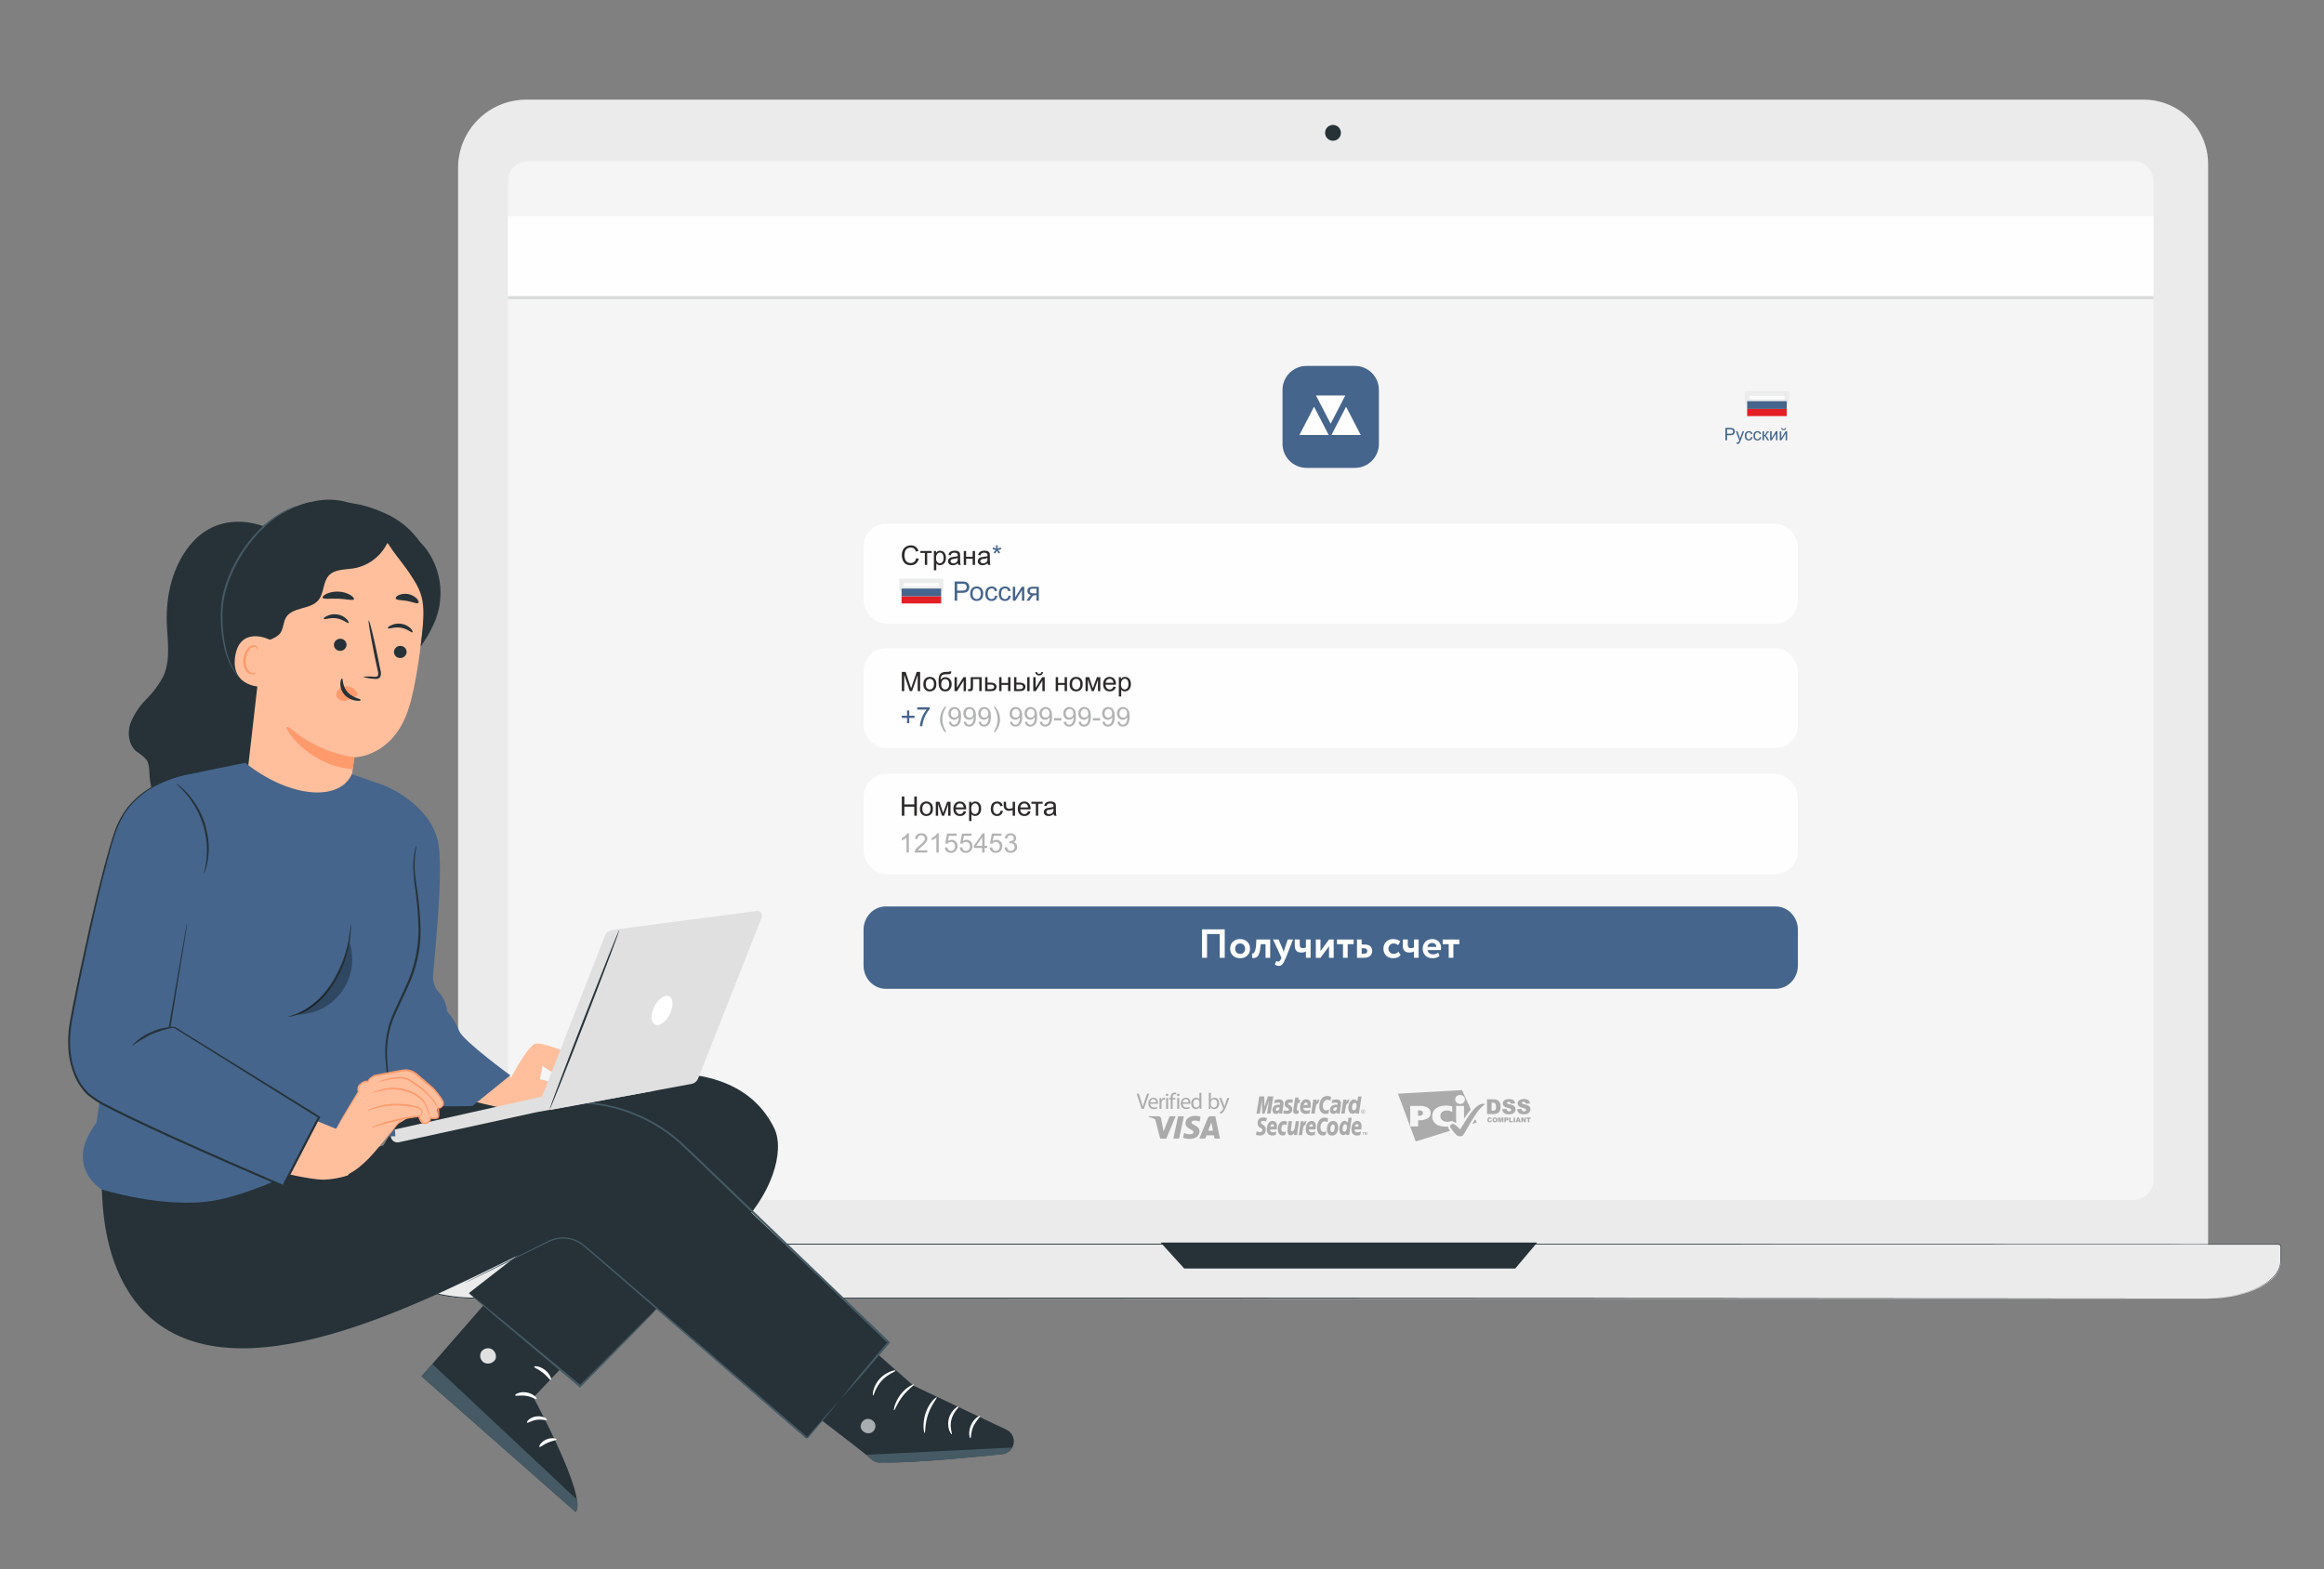 <?xml version="1.0" encoding="UTF-8"?> <!-- Creator: CorelDRAW 2018 (64-Bit) --> <svg xmlns="http://www.w3.org/2000/svg" xmlns:xlink="http://www.w3.org/1999/xlink" xml:space="preserve" width="102.382mm" height="69.144mm" style="shape-rendering:geometricPrecision; text-rendering:geometricPrecision; image-rendering:optimizeQuality; fill-rule:evenodd; clip-rule:evenodd" viewBox="0 0 4689.53 3167.08"><rect x="0" y="0" width="4689.53" height="3167.08" fill="#808080" stroke="none"/> <defs> <style type="text/css"> <![CDATA[ .str0 {stroke:#EBECEC;stroke-width:9.16;stroke-miterlimit:22.926} .fil20 {fill:none} .fil11 {fill:#FEFEFE} .fil12 {fill:#D9DADA} .fil18 {fill:#E31E24} .fil1 {fill:#263238} .fil5 {fill:#455A64} .fil9 {fill:#45658C} .fil13 {fill:#45658C} .fil22 {fill:#ABABAB} .fil6 {fill:#E0E0E0} .fil0 {fill:#EBEBEB} .fil2 {fill:whitesmoke} .fil4 {fill:#FF9A6C} .fil3 {fill:#FFBF9D} .fil7 {fill:white} .fil19 {fill:#FEFEFE;fill-rule:nonzero} .fil14 {fill:#FEFEFE;fill-rule:nonzero} .fil17 {fill:#B2B3B3;fill-rule:nonzero} .fil15 {fill:#2B2A29;fill-rule:nonzero} .fil16 {fill:#45658C;fill-rule:nonzero} .fil21 {fill:#ABABAB;fill-rule:nonzero} .fil10 {fill:black;fill-opacity:0.302} .fil8 {fill:white;fill-opacity:0.6} ]]> </style> </defs> <g id="Слой_x0020_1">  <g id="_2435676253088"> <path class="fil0" d="M933.13 2559.94c-5.69,-17.99 -8.78,-37.14 -8.78,-57.02l0 -2164.16c0,-76.03 61.66,-137.69 137.69,-137.69l3263.57 0c71.85,0 130.13,58.27 130.13,130.12l0 2171.88c-0.01,19.82 -3.09,38.92 -8.77,56.87l-3513.85 0z"></path> <path class="fil0" d="M4452.07 2620.83l-3492.59 0c-0.06,0 -0.16,0 -0.22,0 -100.77,0 -182.49,-40.86 -182.49,-91.25 0,0 0,0 0,0l0 -14.19c0.03,-1.93 3.17,-3.49 7.04,-3.49 0.15,0 0.3,0 0.45,0.01l3811.56 0c3.89,0 7.04,1.58 7.04,3.52l0 30.19c-0.08,41.54 -67.49,75.21 -150.58,75.21 -0.07,0 -0.15,0 -0.22,0l-0 0z"></path> <path class="fil1" d="M4452.07 2619.93l5.1 -0.19c5.01,-0.05 10.03,-0.29 14.97,-0.68 19.9,-1.3 39.09,-4.69 56.2,-9.94 12.68,-3.74 24.21,-8.45 34.08,-13.92 12,-6.6 21.61,-14.23 28.31,-22.51 7.24,-9.15 10.97,-18.93 10.97,-28.78 0,-0.55 -0.02,-1.12 -0.04,-1.65 0,-5.59 0,-11.25 0,-17.26l0 -9.04c0,-1.54 0,-3.08 -2.02,-4.01 -2.02,-0.94 -5.17,-0.83 -8.32,-0.87l-850.63 0.3 -2806.31 0.3 -150.12 0c-0.08,-0 -0.16,-0 -0.25,-0 -0.71,0 -1.41,0.06 -2.07,0.19 -1.41,0.32 -2.46,0.94 -2.84,1.69 -0.08,0.49 -0.12,0.98 -0.12,1.47 0,0.49 0.04,0.98 0.12,1.46l0 6.38c0,4.24 0,8.44 0.75,12.65 1.18,8.34 4.81,16.57 10.72,24.39 2.85,3.83 6.29,7.63 10.11,11.24 4.04,3.79 8.6,7.47 13.55,10.96 19.72,13.33 46.37,23.72 77.01,30.02 15.27,3.05 31.39,5.13 47.71,6.12 16.26,0.79 32.89,0.6 49.44,0.6l1039.42 0 1261.61 0.22 850.93 0.56 231.26 0 59.93 0 20.52 0 -20.52 0 -59.93 0 -231.26 0.19 -850.56 0.34 -1261.98 0.67 -745.08 0 -294.33 0c-16.48,0 -33.11,0 -49.89,-0.64 -16.7,-0.99 -33.15,-3.11 -48.76,-6.23 -31.45,-6.49 -58.77,-17.21 -78.89,-30.95 -5.02,-3.41 -9.67,-7.02 -13.78,-10.73 -3.88,-3.77 -7.36,-7.71 -10.34,-11.67 -6,-8 -9.73,-16.42 -10.94,-24.94 -0.52,-4.28 -0.9,-8.56 -0.75,-12.8l0 -6.38c-0.1,-0.57 -0.15,-1.15 -0.15,-1.71 0,-0.56 0.05,-1.14 0.16,-1.71 1.11,-1.97 4.7,-3.33 8.8,-3.33 0.06,0 0.13,0 0.19,0l150.27 0 2806.31 0.3 850.64 0.3 4.72 0c1.75,0.06 3.39,0.44 4.64,1.05 1.26,0.58 2.07,1.36 2.32,2.21 0,0.9 0,1.58 0,2.36 0,3.04 0,6.08 0,9.04l0 17.26c0,0.46 0.02,0.95 0.02,1.42 0,10.01 -3.83,19.94 -11.26,29.23 -6.79,8.29 -16.52,15.94 -28.69,22.51 -23.82,13.01 -56.02,21.41 -90.95,23.74 -4.94,0.37 -9.97,0.59 -14.98,0.6l-5.02 0.15z"></path> <path class="fil2" d="M1065.38 325.11l3239.67 0c22.31,0 40.41,18.1 40.41,40.41l0 2015.59c0,22.31 -18.1,40.41 -40.41,40.41l-3239.67 0c-22.31,0 -40.41,-18.1 -40.41,-40.41l0 -2015.58c0,-22.31 18.1,-40.41 40.41,-40.41z"></path> <polygon class="fil1" points="2342.07,2507.64 2389.57,2559.94 3057.57,2559.94 3101.69,2507.64 "></polygon> <path class="fil1" d="M2705.81 268.07c0,8.83 -7.16,15.99 -15.99,15.99 -8.83,0 -15.99,-7.16 -15.99,-15.99 0,-8.83 7.16,-15.99 15.99,-15.99 8.83,0 15.99,7.16 15.99,15.99l0 0z"></path> <path class="fil1" d="M587.51 1078.5l-52.95 -15.81c-64.11,-22.37 -117.14,-5.13 -151.84,38.18 -34.7,43.32 -48.14,100.78 -46.16,156.27 1.27,35.73 7.91,73.35 -6.24,106.07 -9.08,17.72 -21.02,33.97 -35.18,47.97 -14.19,14.07 -25.27,31.05 -32.39,49.73 -5.93,19.05 -3,42.13 12.17,55.33 7.11,4.52 13.72,9.84 19.68,15.81 7.11,9.17 6.48,21.98 7.19,33.59 3.74,64.8 57.39,115.44 122.3,115.44 49.07,0 93.44,-29.3 112.69,-74.43 15.81,-36.28 12.65,-77.3 11.06,-116.66 -0.67,-20.04 -1.23,-40.67 -1.23,-60.94 0,-117.86 13.94,-236.1 40.9,-350.61l0 0.07z"></path> <g> <path class="fil1" d="M702.44 1013.92c-45.85,-13.59 -89.08,-0.48 -131.68,21.1 -42.57,22.42 -77.35,57.37 -99.51,100.08 -18.83,34.34 -28.72,72.93 -28.72,112.11 0,11.34 0.86,22.67 2.48,33.86 7.88,50.27 35.99,95.17 77.69,124.25 57.15,38.18 136.19,36.75 195.55,2.13 59.36,-34.62 98.64,-98.96 109.47,-166.78 2.2,-12.75 3.31,-25.7 3.31,-38.64 0,-34.53 -7.86,-68.65 -22.98,-99.68 -21.38,-42.9 -59.64,-75.04 -105.6,-88.67l-0.01 0.23zm0 0l0 0 0 0z"></path> </g> <path class="fil1" d="M550.28 1156.98c8.93,-17.07 8.7,-37.39 13.68,-56.04 10.98,-41.02 48.61,-70.43 89.47,-82.05 38.02,-10.83 81.81,-2.21 123.78,17.08 29.13,12.8 54.1,33.73 71.84,60.16 13.11,20.95 20.1,45.24 20.1,69.98 0,17.39 -3.45,34.66 -10.13,50.72l-209.78 -56.52c-21.97,14.15 -44.5,28.54 -69.87,34.86 -4.2,1.29 -8.58,1.95 -12.98,1.95 -3.26,0 -6.52,-0.36 -9.71,-1.08 -7.7,-1.82 -13.59,-8.02 -15.01,-15.81 -0.95,-8.46 4.74,-15.81 8.61,-23.24z"></path> <path class="fil3" d="M774.76 1095.49l-191.2 17.39c-0.68,-0.04 -1.36,-0.06 -2.05,-0.06 -17.47,0 -32.25,12.94 -34.55,30.25l-46.16 403.9c-0.53,4.68 -0.79,9.4 -0.79,14.11 0,22.87 6.21,45.33 17.94,64.94l15.01 25.05c34.31,57.15 117.14,61.74 155.08,6.96 2.27,-3.1 4.15,-6.48 5.54,-10.04 1.16,-2.9 2.12,-5.9 2.84,-8.94l7.9 -38.89c6.17,-35.73 10.75,-72.24 10.75,-71.93 0,0.31 77.46,-0.48 108.84,-96.51 15.81,-47.42 25.93,-128.44 32.25,-194.68 6.08,-59.67 -21.34,-138.4 -81.41,-141.56z"></path> <path class="fil1" d="M820.45 1317.04c-0.93,6.23 -6.28,10.86 -12.59,10.86 -0.55,0 -1.1,-0.04 -1.64,-0.11 -6.36,-0.46 -11.29,-5.76 -11.29,-12.14 0,-0.43 0.02,-0.87 0.07,-1.3 0.93,-6.28 6.32,-10.92 12.66,-10.92 0.52,0 1.04,0.03 1.56,0.09 6.39,0.59 11.28,5.95 11.28,12.36 0,0.39 -0.02,0.78 -0.05,1.16l0 0z"></path> <path class="fil1" d="M832.46 1276.1c-1.82,1.42 -10.28,-7.2 -23.71,-9.33 -13.44,-2.13 -24.66,3.08 -25.85,1.19 -1.19,-1.9 1.42,-3.55 6.33,-6.09 4.71,-2.25 9.87,-3.43 15.1,-3.43 1.98,0 3.98,0.18 5.93,0.51 7.08,1.05 13.63,4.38 18.66,9.48 3.47,3.88 4.42,7.04 3.55,7.67z"></path> <path class="fil1" d="M699.19 1302.57c-0.93,6.28 -6.32,10.92 -12.66,10.92 -0.52,0 -1.05,-0.03 -1.56,-0.1 -6.33,-0.49 -11.22,-5.79 -11.22,-12.13 0,-0.44 0.03,-0.87 0.07,-1.3 0.93,-6.27 6.32,-10.92 12.66,-10.92 0.49,0 0.99,0.03 1.48,0.08 6.37,0.46 11.3,5.76 11.3,12.14 0,0.43 -0.03,0.87 -0.07,1.3l-0 0z"></path> <path class="fil1" d="M703.15 1257.21c-1.82,1.42 -10.27,-7.19 -23.71,-9.33 -13.43,-2.13 -24.58,3.08 -25.85,1.19 -1.26,-1.9 1.5,-3.56 6.33,-6.01 4.71,-2.3 9.9,-3.51 15.15,-3.51 1.97,0 3.94,0.17 5.88,0.5 7.08,1.06 13.63,4.39 18.65,9.49 3.55,3.88 4.51,7.04 3.55,7.67z"></path> <path class="fil1" d="M732.08 1365.81c3.77,-0.44 7.58,-0.68 11.38,-0.68 3.8,0 7.62,0.24 11.38,0.68 3.48,0 6.88,0 7.91,-2.29 0.36,-1.42 0.55,-2.89 0.55,-4.35 0,-2.16 -0.4,-4.31 -1.18,-6.33 -1.97,-8.93 -3.95,-18.26 -6.08,-28.06 -7.91,-39.91 -13.59,-72.48 -12.01,-72.8 1.58,-0.32 9.64,31.61 17.86,71.69 1.97,9.8 3.79,19.21 5.61,28.14 0.82,2.22 1.24,4.59 1.24,6.96 0,2.37 -0.42,4.73 -1.24,6.95 -1.4,2.32 -3.79,3.87 -6.49,4.19 -1,0.12 -2.02,0.19 -3.04,0.19 -1.02,0 -2.04,-0.06 -3.04,-0.18 -7.77,-0.34 -15.46,-1.73 -22.85,-4.11l0 0z"></path> <path class="fil4" d="M715.48 1528.32c-46.51,-6.6 -90.39,-26.12 -126.46,-56.19 -36.07,-30.08 22.29,73.51 122.36,79.99l4.1 -23.8z"></path> <g> <path class="fil4" d="M720.69 1397.82c-4.18,-7.45 -11.93,-12.21 -20.47,-12.57 -0.52,-0.03 -1.05,-0.05 -1.58,-0.05 -5.62,0 -11.04,2.11 -15.17,5.91 -2.96,2.69 -4.65,6.51 -4.65,10.52 0,1.81 0.35,3.6 1.02,5.28 3.01,4.77 8.26,7.66 13.9,7.66 1.06,0 2.13,-0.11 3.17,-0.31 6.81,-1.34 13.3,-4.04 19.05,-7.91 1.71,-0.82 3.24,-1.98 4.51,-3.39 0.79,-0.84 1.24,-1.95 1.24,-3.11 0,-0.67 -0.15,-1.35 -0.44,-1.96l-0.56 -0.08zm0 0l0 0 0 0z"></path> </g> <path class="fil1" d="M690.18 1369.05c2.22,0 0,14.94 10.91,27.43 10.91,12.49 26.87,13.36 26.71,15.81 -0.16,2.46 -3.95,2.29 -10.67,1.42 -8.66,-1.28 -16.61,-5.57 -22.44,-12.1 -5.13,-5.9 -7.95,-13.46 -7.95,-21.28 0,-0.52 0.01,-1.05 0.04,-1.56 0.16,-6.55 2.45,-9.96 3.4,-9.72z"></path> <path class="fil1" d="M714.21 1209.23c-1.97,3.48 -15.26,-0.47 -31.62,-1.03 -16.36,-0.55 -29.8,1.66 -31.61,-1.97 -0.71,-1.74 2.06,-4.9 7.91,-7.91 6.71,-2.92 13.97,-4.43 21.29,-4.43 0.99,0 2,0.03 2.98,0.08 8.33,0.31 16.47,2.62 23.72,6.72 5.69,3.48 8.14,7.04 7.35,8.53z"></path> <path class="fil1" d="M844.24 1216.66c-2.85,2.68 -11.7,-2.06 -22.93,-3.95 -11.22,-1.9 -21.18,-1.26 -22.84,-4.82 -0.71,-1.74 1.26,-4.59 5.93,-6.88 4.15,-1.76 8.62,-2.67 13.13,-2.67 8.88,0 17.41,3.52 23.7,9.79 3.48,3.79 4.35,7.51 3,8.54z"></path> <path class="fil1" d="M519.61 1124.1c26.16,-54.46 119.83,-121.8 178.95,-109.23l87.34 70.51c-11,32.23 -38.76,55.9 -72.32,61.65 -17.55,2.77 -38.02,1.34 -50.11,14.47 -12.09,13.12 -9.33,35.73 -21.02,49.64 -15.81,19.37 -52.09,13.28 -65.21,34.78 -5.69,9.4 -5.13,21.66 -10.98,30.9 -7.91,12.41 -43.71,24.51 -56.91,18.18 -13.2,-6.32 -9.96,-29.96 -12.72,-42.92 -1.36,-5.31 -2.06,-10.81 -2.06,-16.3 0,-9.61 2.11,-19.1 6.16,-27.8 10.04,-27.03 6.4,-57.86 18.89,-83.87z"></path> <path class="fil3" d="M548.54 1312.38c1.1,-7.35 2.61,-17.86 -4.03,-21.18 -19.84,-9.96 -61.57,-17.23 -69.71,31.62 -11.15,67.1 58.49,64.42 58.89,62.52 0.39,-1.9 10.91,-47.66 14.86,-72.96z"></path> <path class="fil4" d="M517.4 1356.72c0,0 -1.27,0.63 -3.4,1.26 -0.89,0.2 -1.82,0.31 -2.74,0.31 -2.11,0 -4.19,-0.54 -6.03,-1.57 -6.64,-3.8 -10.75,-15.81 -9.09,-28.22 0.89,-5.63 2.98,-11.03 6.09,-15.81 2.02,-4.01 5.84,-6.8 10.27,-7.51 0.17,-0.01 0.34,-0.02 0.5,-0.02 2.72,0 5.11,1.77 5.9,4.37 0.55,2.06 0,3.32 0,3.48 0,0.16 1.66,-0.87 1.58,-3.71 -0.13,-1.73 -0.82,-3.37 -1.97,-4.66 -1.62,-1.68 -3.83,-2.67 -6.17,-2.76 -5.78,0.19 -11.04,3.36 -13.91,8.38 -3.84,5.32 -6.32,11.52 -7.2,18.02 -1.82,13.59 3,27.35 12.25,31.62 1.71,0.84 3.59,1.27 5.49,1.27 1.91,0 3.79,-0.44 5.5,-1.27 2.61,-1.5 3.16,-3 2.92,-3.16z"></path> <g> <path class="fil1" d="M768.75 1062.68c2.92,28.14 40.39,68.37 56.2,91.93 30.04,45.05 35.33,59.36 23.71,150.57 20.31,-29.56 36.6,-58.89 39.52,-94.85 0.45,-4.75 0.7,-9.61 0.7,-14.41 0,-31.21 -9.85,-61.63 -28.13,-86.92 -21.71,-29.23 -55.97,-46.51 -92.4,-46.56l0.39 0.24zm0 0l0 0 0 0z"></path> </g> <g> <path class="fil1" d="M496.38 1106.71c38.33,-55.33 86.95,-84.66 130.81,-93.67l-130.81 93.67zm0 0l0 0 0 0z"></path> </g> <path class="fil5" d="M481.51 1366.52c-1.04,-0.92 -1.97,-1.95 -2.76,-3.08 -2.57,-3.14 -4.96,-6.47 -7.11,-9.88 -7.97,-12.61 -13.98,-26.42 -17.79,-40.87 -5.44,-21.41 -8.31,-43.49 -8.38,-65.6 -0.04,-1.95 -0.09,-3.98 -0.09,-5.95 0,-25.19 4.89,-50.22 14.32,-73.58 9.61,-25.48 22.98,-49.49 39.53,-71.14 13.32,-17.72 28.94,-33.69 46.37,-47.4 11.82,-9.08 24.74,-16.75 38.34,-22.79 4.82,-2.06 8.61,-3.56 11.3,-4.43 1.3,-0.55 2.66,-0.92 4.04,-1.09 1.39,-0.17 -5.29,2.45 -14.63,7.04 -13.2,6.55 -25.73,14.52 -37.23,23.7 -16.97,13.87 -32.15,29.86 -45.2,47.44 -16.23,21.39 -29.37,45.04 -38.89,70.11 -9.49,23.31 -14.37,48.31 -14.37,73.48 0,1.5 0.02,3.05 0.05,4.53 0,0.27 0,0.61 0,0.88 0,21.57 2.49,43.07 7.42,64.07 3.51,14.3 8.99,28.04 16.29,40.8 5.46,9.01 9.17,13.52 8.78,13.76z"></path> <path class="fil1" d="M820.69 2227.84c0,0 385.65,-43.71 448.88,-54.38 120.62,-20.47 241.23,-0.95 292.45,102.75 23.32,47.43 -6.24,138.24 -76.91,205.51 -52.8,50.43 -314.67,315.29 -314.67,315.29l-224.4 -187.41 277.75 -216.02 -538.43 75.65 135.32 -241.39z"></path> <path class="fil1" d="M1220.8 2667.95l-144.41 152.24c0,0 109.16,200.29 85.29,231.12l-311.03 -273.72 215.07 -246.93 155.08 137.29z"></path> <g> <path class="fil6" d="M991.89 2722.4c-2.21,-1.05 -4.64,-1.59 -7.1,-1.59 -5.84,0 -11.25,3.07 -14.25,8.08 -1.07,2.21 -1.63,4.64 -1.63,7.09 0,5.87 3.16,11.28 8.26,14.17 2.32,1.09 4.86,1.66 7.43,1.66 6.22,0 11.98,-3.31 15.1,-8.69 0.68,-1.86 1.03,-3.82 1.03,-5.81 0,-6.79 -4.09,-12.92 -10.36,-15.54l1.5 0.63zm0 0l0 0 0 0z"></path> </g> <path class="fil5" d="M850.64 2777.58l21.73 -24.98 291.75 273.64c0.93,3.15 1.41,6.44 1.41,9.73 0,5.44 -1.3,10.81 -3.78,15.64l-311.11 -274.03z"></path> <path class="fil7" d="M1082.87 2823.26c-1.42,1.42 -9.56,-4.59 -21.26,-6.32 -11.69,-1.74 -21.26,0.95 -22.13,-0.87 -0.87,-1.82 9.01,-8.46 23.16,-6.01 14.15,2.45 21.73,12.1 20.23,13.2z"></path> <path class="fil7" d="M1103.57 2865.31c-0.95,1.74 -9.8,-1.58 -20.47,0 -10.67,1.58 -18.1,7.11 -19.6,5.69 -1.5,-1.42 5.06,-10.67 18.42,-12.57 13.36,-1.9 23.08,5.37 21.66,6.88z"></path> <path class="fil7" d="M1088.56 2920.01c-1.66,-0.95 2.77,-10.28 13.83,-15.02 11.07,-4.75 21.11,-1.74 20.63,0 -0.48,1.74 -8.7,2.37 -17.71,6.4 -9.01,4.03 -15.17,9.8 -16.76,8.62z"></path> <path class="fil7" d="M1111.48 2784.85c-1.82,0.79 -6.96,-7.43 -15.81,-14.47 -8.85,-7.04 -18.18,-10.2 -17.79,-12.17 0.39,-1.98 11.46,-1.66 22.05,6.72 10.59,8.38 13.68,19.36 11.54,19.92z"></path> <path class="fil5" d="M1324.89 2641.39c-0.81,1.23 -1.77,2.38 -2.84,3.39l-8.46 9.41 -32.17 33.35 -109.55 111.45 -1.35 1.34 -1.42 -1.19 -27.98 -23.71 -138.56 -116.43 -41.26 -35.65 -11.23 -9.88c-1.34,-1.09 -2.59,-2.31 -3.71,-3.64 1.52,0.86 2.95,1.86 4.26,3l11.7 9.25 42.52 34.7 139.27 115.48 27.98 23.71 -2.77 0 110.66 -110.66 33.04 -32.41 9.09 -8.61c0.81,-1.08 1.74,-2.06 2.77,-2.93l-0 0z"></path> <path class="fil1" d="M1653.31 2629.14l189.7 167.09 187.96 89.08c9.04,4.26 14.81,13.37 14.81,23.37 0,4.4 -1.13,8.74 -3.27,12.59l-0 0c-4.06,7.32 -11.43,12.22 -19.76,13.12 -53.11,5.69 -248.67,25.53 -261.87,12.49 -15.25,-15.02 -211.52,-163.06 -211.52,-163.06l103.94 -154.68z"></path> <path class="fil5" d="M2042.28 2921.27l-294.67 14.63 13.04 10.98c4.58,3.58 10.23,5.52 16.05,5.52 1.48,0 2.97,-0.13 4.43,-0.38 24.74,0 93.11,-1.97 240.92,-16.99 8.61,-0.94 16.2,-6.1 20.24,-13.76l0 0z"></path> <g> <path class="fil8" d="M1747.53 2863.81c1.17,-0.27 2.38,-0.41 3.58,-0.41 6.63,0 12.56,4.14 14.85,10.37 0.36,1.31 0.55,2.67 0.55,4.04 0,6.44 -4.1,12.16 -10.2,14.22 -1.28,0.32 -2.61,0.48 -3.93,0.48 -6.98,0 -13.2,-4.41 -15.51,-10.99 -0.14,-0.85 -0.22,-1.72 -0.22,-2.59 0,-7.41 5.15,-13.83 12.39,-15.43m-1.51 0.32l0 0 0 0z"></path> </g> <path class="fil7" d="M1920.63 2894.32c1.42,-0.63 -4.98,-13.52 -0.79,-29.56 4.19,-16.04 15.81,-24.58 14.54,-25.84 -1.26,-1.26 -3.95,0.63 -8.38,4.59 -8.13,7.76 -12.74,18.53 -12.74,29.78 0,4.47 0.73,8.91 2.15,13.14 2.29,5.61 4.66,8.3 5.21,7.9z"></path> <path class="fil7" d="M1958.1 2902.38c1.58,0 0.55,-11.7 6.08,-23.71 5.53,-12.01 14.47,-19.6 13.52,-20.95 -0.95,-1.34 -12.49,4.51 -18.57,18.73 -6.09,14.23 -2.37,26.48 -1.03,25.93z"></path> <path class="fil7" d="M1865.85 2892.03c1.74,0 0,-17.79 6.96,-37.86 6.95,-20.08 18.73,-33.12 17.47,-34.3 -1.26,-1.19 -15.81,10.91 -22.76,32.56 -6.96,21.66 -2.93,40.07 -1.66,39.6z"></path> <path class="fil7" d="M1804.05 2846.03c1.58,0.48 6.08,-13.99 17.31,-28.3 11.22,-14.3 23.71,-22.53 23,-23.71 -0.71,-1.19 -15.81,5.06 -27.35,20.55 -11.54,15.5 -14.38,31.3 -12.96,31.46z"></path> <path class="fil7" d="M1761.75 2816.39c1.66,0 4.27,-15.81 17.31,-29.96 13.05,-14.15 28.54,-18.57 27.98,-20.15 -0.55,-1.58 -4.35,-0.63 -10.67,1.66 -16.61,6.48 -29.21,20.44 -33.98,37.62 -1.66,6.72 -1.27,10.75 -0.64,10.83z"></path> <path class="fil1" d="M205.11 2399.36c3.87,9.64 -13.2,319.72 281.07,321.62 264.16,1.74 619.45,-240.37 660,-224.88 26.48,10.2 482.15,406.28 482.15,406.28l164.88 -192.86c0,0 -421.92,-403.11 -463.42,-431.97 -88.84,-62.12 -151.29,-61.65 -297.44,-35.17 -130.81,23.71 -451.17,130.02 -451.17,130.02l-30.9 -26.48 -345.17 53.44z"></path> <path class="fil5" d="M937.59 2273.6c0,0 1.66,-0.79 4.98,-2.05l14.7 -5.53c13.04,-4.66 32.33,-11.3 57.7,-18.42 30.74,-8.61 62.17,-15.37 93.79,-19.85 18.61,-2.75 37.54,-4.12 56.36,-4.12 1.18,0 2.4,0 3.59,0 22.44,0.35 44.93,3.22 66.79,8.48 50.47,12.13 97.4,36.38 136.52,70.5 40.71,37.94 83.15,79.44 128.44,122.6l294.35 282.49 1.34 1.34 -1.26 1.5c-7.11,8.46 -14.86,17.55 -22.69,26.64 -24.35,28.7 -49.64,57.86 -74.69,84.73 -25.05,26.87 -47.43,53.91 -70.66,80.62l0.63 1.42 -258.39 -223.45c-39.13,-33.99 -76.2,-66 -110.66,-95.88l-49.8 -43.08c-7.9,-6.96 -15.81,-13.68 -23.71,-20.24 -3.79,-3.32 -7.51,-6.72 -11.38,-9.56 -3.85,-2.77 -8,-5.14 -12.35,-7.03 -7.91,-3.43 -16.46,-5.19 -25.08,-5.19 -9.33,0 -18.57,2.07 -27.01,6.06l-43.55 21.34 -69.48 34.07 -43.63 21.26 -11.3 5.37 -3.95 1.74c0,0 1.27,-0.79 3.71,-2.06l11.23 -5.77 43.31 -21.82 69.16 -34.62 43.47 -21.66c8.84,-4.23 18.54,-6.44 28.34,-6.44 13.9,0 27.46,4.42 38.69,12.6 4.11,3 7.9,6.32 11.62,9.56l23.71 20.15 49.95 42.92 110.66 95.56 258.78 223.05 0.71 1.34c22.76,-27.03 46.4,-54.85 69.16,-83.55 22.76,-28.69 45.14,-56.04 69.4,-84.49l22.37 -26.32 0 2.84 -294.11 -282.81c-45.21,-43.23 -87.66,-84.89 -128.05,-122.75 -38.61,-33.64 -84.87,-57.67 -134.62,-69.88 -21.65,-5.24 -43.95,-8.2 -66.21,-8.69 -1.57,0.02 -3.3,-0.03 -4.9,-0.03 -18.25,0 -36.59,1.31 -54.66,3.89 -31.46,4.26 -63.03,10.74 -93.71,19.07 -25.37,6.88 -44.74,13.28 -57.78,17.71l-14.86 5.13c-3.42,0.78 -5,1.26 -5,1.26z"></path> <path class="fil9" d="M776.1 1585.39c0,0 97.62,38.73 109.16,121.25 9.64,68.77 -11.78,251.99 -11.46,264.4 -0.01,0.49 -0.02,0.98 -0.02,1.47 0,10.32 3.68,20.31 10.38,28.17 11.84,12.72 18.42,29.49 18.42,46.87 0,0.18 0,0.38 0,0.55 0.09,1.57 0.15,3.14 0.15,4.71 0,10.18 -2.1,20.27 -6.15,29.59 -11.14,18.81 -119.11,143.85 -119.11,143.85l-95.96 -199.73c0,0 63.23,-187.01 63.23,-191.83 0,-4.82 31.38,-249.3 31.38,-249.3z"></path> <path class="fil3" d="M886.6 2073.95c4.11,0.55 144.89,100.54 144.89,100.54 0,0 34.38,-66.4 49.79,-68.37 15.41,-1.98 62.84,16.28 67.03,21.26 4.19,4.98 13.43,5.84 22.76,6.71 9.33,0.87 25.76,24.19 25.76,24.19l31.62 23.71c0,0 -9.96,18.5 -12.57,21.66 -2.61,3.16 -23.71,-5.69 -23.71,-9.09 0,-3.4 2.69,20.79 -13.75,21.5 -13.13,-0.73 -25.99,-4.32 -37.62,-10.43l-5.53 -27.9 -40.79 -26.56 -4.9 26.79c0,0 41.34,8.46 40,22.05 -0.72,7.93 -5.92,14.74 -13.36,17.55l-34.14 -0.71 -75.17 18.02c0,0 -197.13,-43.63 -204.32,-66 -7.2,-22.37 26.24,-102.76 84.02,-94.93z"></path> <path class="fil9" d="M888.03 2027.23c17.21,14.55 30.63,33.19 38.97,54.14 8.69,20 102.75,88.76 102.75,88.76l-76.35 61.74c0,0 -159.03,6.56 -166.46,-17.08 -7.43,-23.63 17.39,-129.07 17.39,-129.07l83.71 -58.49z"></path> <path class="fil6" d="M788.91 2295.58l0 0c1.61,5.86 6.95,9.93 13.04,9.93 0.93,0 1.86,-0.1 2.78,-0.29l276.64 -60.47 237.6 -43.23 1.98 -21.1 -227.01 32.56 -294.91 65.92c-6.18,1.37 -10.58,6.86 -10.58,13.19 0,1.18 0.16,2.35 0.46,3.49l-0 0z"></path> <path class="fil6" d="M1220.87 1887.88l-127.81 327.24c-0.81,2.09 -1.22,4.31 -1.22,6.55 0,9.99 8.1,18.1 18.1,18.1 0.97,0 1.94,-0.08 2.89,-0.23l282.18 -52.08c6.29,-1.04 11.56,-5.35 13.83,-11.3l128.21 -324.62c0.44,-1.12 0.66,-2.31 0.66,-3.51 0,-5.32 -4.32,-9.64 -9.64,-9.64 -0.25,0 -0.49,0.01 -0.74,0.03l-291.11 38.1c-6.87,0.55 -12.82,4.97 -15.33,11.38l-0 0z"></path> <path class="fil1" d="M1249.72 1876.5c1.11,0.48 -29.56,81.89 -68.37,181.8 -38.81,99.91 -71.13,180.93 -72.24,180.53 -1.1,-0.4 29.56,-81.89 68.45,-181.8 38.89,-99.91 71.14,-180.93 72.16,-180.53z"></path> <path class="fil7" d="M1320.39 2031.26c-7.91,15.81 -7.43,32.09 1.19,36.44 8.61,4.35 21.97,-4.98 29.88,-20.79 7.9,-15.81 7.51,-32.09 -1.11,-36.36 -8.62,-4.27 -21.98,4.9 -29.96,20.71z"></path> <path class="fil9" d="M793.57 2244.67c0,0 -23.08,-96.98 -18.42,-114.77 13.28,-51.14 81.65,-180.21 75.96,-257.52 -5.69,-77.3 -75.01,-287 -75.01,-287l-66.08 -23c-26.72,58.25 -130.42,45.21 -215.07,-23l-106.07 21.5 -165.99 516.77 -28.29 188.28c-67.35,87.82 10.27,134.37 10.27,134.37 0,0 127.89,40.31 229.22,22.21 75.65,-13.44 185.99,-66.87 210.73,-86.24 59.2,-46.4 153.11,-43.16 153.11,-43.16l-4.35 -48.46z"></path> <path class="fil3" d="M607.98 2249.42l69.24 28.3c0,0 38.49,-22.93 44.11,-25.05 32.15,-5.87 65.04,-10.02 97.73,-12.04 1.4,0.05 2.89,0.07 4.33,0.07 9.27,0 18.58,-0.7 27.73,-2.02l-91.45 56.28 -57.94 77.15c-15.92,5.21 -32.59,8.11 -49.32,8.6 -25.45,0 -85.52,-14.54 -85.52,-14.54l41.09 -116.73z"></path> <g> <path class="fil9" d="M402.16 1559.3c0,0 -121.49,7.2 -164.25,104.18 -28.54,64.66 -86.95,349.52 -95.96,401.61 -9.01,52.09 0,115.56 41.73,148.44 41.74,32.88 387.86,180.3 387.86,180.3l72.16 -139.03 -291.98 -181.32 -9.49 -0 34.93 -209.22 24.98 -304.95zm0 0l0 0 0 0z"></path> </g> <path class="fil1" d="M377.18 1864.17c0,0 0,1.19 0,3.64l-1.66 10.59c-1.5,9.49 -3.64,23.32 -6.48,41.1 -5.93,36.04 -14.38,88.37 -25.13,154.05l-1.27 -1.42 9.88 0 0 0 292.46 180.85 1.5 0.95 -0.79 1.5c-22.93,44.26 -47.03,90.89 -72.09,139.11l-0.79 1.66 -1.74 -0.79c-70.27,-29.96 -145.12,-62.6 -221.79,-97.3 -30.35,-13.75 -60.18,-27.64 -89.47,-41.65 -14.54,-7.11 -29.01,-14.23 -43.16,-21.66 -14.48,-6.77 -28.09,-15.44 -40.38,-25.69 -11.46,-11.16 -20.45,-24.66 -26.32,-39.53 -5.87,-14.27 -9.71,-29.37 -11.31,-44.73 -0.74,-7.47 -1.15,-15.06 -1.15,-22.57 0,-7.51 0.41,-15.11 1.16,-22.56 1.42,-14.86 4.51,-29.16 7.11,-43.39 11.07,-56.6 22.61,-110.19 33.83,-160.3 11.22,-50.11 22.45,-96.59 33.83,-138.72 5.69,-21.03 11.54,-41.02 17.94,-59.68 6.12,-17.63 15.1,-34.16 26.47,-48.94 10.29,-12.47 22.35,-23.53 35.64,-32.73 11.26,-7.56 23.29,-14.08 35.8,-19.36 17.34,-7.27 35.51,-12.65 54.01,-15.82 6.32,-1.03 11.22,-1.58 14.47,-1.9 0.81,-0.04 1.64,-0.07 2.47,-0.07 0.83,0 1.67,0.03 2.49,0.08l-4.9 0.63c-3.32,0.48 -7.91,1.19 -14.47,2.37 -18.34,3.47 -36.32,9.04 -53.44,16.46 -12.35,5.29 -24.24,11.83 -35.33,19.43 -13.05,9.2 -24.85,20.2 -34.94,32.57 -11.14,14.61 -19.89,30.99 -25.84,48.38 -6.24,18.57 -12.01,38.49 -17.55,59.6 -11.22,42.13 -22.21,88.61 -33.28,138.72 -11.07,50.11 -22.53,103.62 -33.51,160.22 -2.53,14.23 -5.62,28.53 -6.96,43.07 -0.78,7.35 -1.19,14.74 -1.19,22.13 0,7.39 0.41,14.78 1.19,22.12 3.4,29.4 13.91,59.99 36.44,81.41 12.04,9.96 25.37,18.41 39.51,25.05 14.07,7.35 28.54,14.47 43.08,21.5 29.25,13.97 59.02,27.84 89.32,41.59 76.67,34.7 151.53,67.35 221.32,97.46l-2.53 0.95 72.24 -139.03 0.64 2.45 -291.59 -181.8 0.63 0 -9.49 0 -1.5 -0 0 -1.5 26.72 -153.58c3.08,-17.78 5.53,-31.61 7.19,-41.02 0.79,-4.51 1.42,-7.91 1.9,-10.52 0.48,-2.61 0.79,-3.4 0.79,-3.4z"></path> <path class="fil1" d="M840.6 1706.56c0.4,0 -1.66,7.35 -3.08,20.63 -0.56,6.02 -0.88,12.16 -0.88,18.23 0,1.99 0.05,4.08 0.09,6.05 0,9.49 1.5,20.24 3.16,32.17 4.57,27.68 7.52,55.98 8.61,84.03 0.14,3.56 0.23,7.2 0.23,10.79 0,31.17 -5.6,62.13 -16.49,91.33 -13.36,34.39 -30.83,64.9 -41.65,94.46 -6.44,19.76 -9.77,40.51 -9.77,61.33 0,7.09 0.41,14.21 1.16,21.25 1.5,23.71 3.71,43.23 5.13,56.6 0.64,6.32 1.11,11.46 1.5,15.33 0.08,0.91 0.12,1.82 0.12,2.73 0,0.91 -0.05,1.82 -0.13,2.73 -0.57,-1.72 -0.95,-3.5 -1.11,-5.3 -0.63,-3.95 -1.34,-9.01 -2.37,-15.33 -1.82,-13.28 -4.5,-32.57 -6.4,-56.6 -0.97,-7.91 -1.45,-15.94 -1.45,-23.93 0,-20.39 3.18,-40.7 9.36,-60.1 10.83,-30.12 28.22,-60.7 41.42,-94.85 10.84,-29.26 16.43,-60.37 16.43,-91.61 0,-2.99 -0.06,-6.05 -0.16,-9.01 -0.93,-27.95 -3.69,-56.11 -7.86,-83.82 -1.42,-11.94 -2.37,-22.84 -2.53,-32.41 -0.04,-0.86 -0.05,-1.82 -0.05,-2.73 0,-7.29 0.52,-14.62 1.53,-21.83 0.67,-5.11 1.7,-10.2 3,-15.17 0.55,-1.73 1.3,-3.4 2.21,-4.97l0 0z"></path> <path class="fil1" d="M411.64 1762.68c-0.79,0 3,-10.98 4.98,-28.93 0.67,-6.06 1.01,-12.18 1.01,-18.28 0,-4.44 -0.2,-8.9 -0.55,-13.33 -1.15,-12.84 -3.67,-25.62 -7.42,-37.94 -7.14,-22.45 -18.61,-43.35 -33.74,-61.42 -11.62,-13.83 -20.55,-20.86 -20,-21.5 2.35,1.24 4.53,2.78 6.48,4.59 5.67,4.53 10.99,9.58 15.8,15.01 16.07,17.9 28.22,39.11 35.5,62.05 3.79,12.66 6.25,25.77 7.26,38.96 0.21,3.25 0.32,6.53 0.32,9.79 0,7.51 -0.56,15.05 -1.65,22.46 -0.55,4.13 -1.36,8.25 -2.38,12.26 -0.63,3.03 -1.51,6.03 -2.61,8.93 -0.7,2.56 -1.71,5.03 -3,7.35l0 0z"></path> <path class="fil1" d="M580 2051.98c11.35,-3.18 22.38,-7.51 32.88,-12.82 5.19,-2.88 10.25,-6.13 15.03,-9.63 5.32,-4.23 10.48,-8.75 15.33,-13.51 11.1,-11 20.81,-23.38 28.84,-36.77 14.65,-24.39 25.09,-51.14 30.75,-79.03 4.11,-21.58 4.42,-35.25 5.29,-35.17 0.15,1.57 0.24,3.18 0.24,4.77 0,1.59 -0.09,3.2 -0.25,4.79 -0.29,8.74 -1.2,17.52 -2.6,26.15 -4.85,28.6 -15.12,56.06 -30.13,80.85 -8.12,13.75 -18.16,26.39 -29.71,37.41 -4.97,4.79 -10.28,9.35 -15.81,13.51 -5.02,3.47 -10.33,6.65 -15.8,9.4 -4.42,2.36 -9.08,4.37 -13.84,5.93 -3.53,1.32 -7.2,2.37 -10.9,3.08 -3.07,0.61 -6.22,0.97 -9.33,1.03l0 0z"></path> <path class="fil1" d="M265.73 2111.33c10.55,-12.67 24.16,-22.48 39.52,-28.46 13.52,-6.6 28.39,-10.04 43.45,-10.04 1.31,0 2.67,0.04 3.98,0.09 -15.64,3.3 -31.03,7.93 -45.92,13.74 -14.3,7.08 -28.12,15.39 -41.05,24.67l0.01 -0z"></path> <path class="fil3" d="M868.82 2256.93c-0.76,5 -4.49,9.03 -9.41,10.2 -0.52,0.06 -1.05,0.09 -1.58,0.09 -0.53,0 -1.06,-0.03 -1.58,-0.09 -7.91,0 -11.15,-14.15 -11.15,-14.15l-34.3 4.66c0,0 -49.01,62.13 -66.32,79.75 -68.06,69.4 -85.76,19.29 -85.76,19.29l21.02 -81.5 43.56 -72.87c0,0 -2.77,4.43 -1.74,-7.04 1.03,-11.46 21.18,-13.43 21.18,-13.43 1.34,-5.93 13.2,-11.46 13.2,-11.46l54.62 -10.12c2.27,-0.42 4.59,-0.63 6.91,-0.63 9.06,0 17.84,3.26 24.7,9.17l33.12 28.46c0,0 19.6,21.82 19.52,28.38 -0.18,5.64 -4.58,10.23 -10.2,10.67 -5.62,0.44 2.53,17.55 -1.66,19.44 -3.06,0.76 -6.22,1.15 -9.38,1.15 -1.56,0 -3.13,-0.09 -4.69,-0.28l-0.08 0.32z"></path> <path class="fil4" d="M741.17 2241.28c0,0.55 7.03,-2.29 18.49,-5.22 13.44,-3.45 27.32,-5.2 41.21,-5.2 1.44,0 2.92,0.04 4.34,0.06 8.4,0.23 16.87,1.16 25.14,2.69 7.42,1.66 15.01,2.53 18.49,6.56 1.07,1.21 1.67,2.78 1.67,4.41 0,0.71 -0.11,1.41 -0.33,2.07 -0.53,1.8 -1.57,3.39 -3,4.59 -2.37,1.97 -4.42,1.74 -4.35,2.13 0.08,0.39 2.06,0.95 5.22,-1.03 1.84,-1.2 3.23,-2.98 3.95,-5.06 0.43,-1.03 0.64,-2.13 0.64,-3.24 0,-1.96 -0.67,-3.86 -1.9,-5.38 -2.33,-2.67 -5.42,-4.58 -8.85,-5.45 -3.4,-1.03 -7.04,-1.97 -10.91,-2.77 -9.74,-2.03 -19.71,-3.06 -29.67,-3.06 -14.33,0 -28.62,2.15 -42.33,6.3 -6.27,1.62 -12.28,4.19 -17.8,7.59l0 0z"></path> <path class="fil4" d="M747.88 2276.06c0,0.95 21.58,-6.48 48.46,-13.05 26.87,-6.56 49.08,-9.8 48.92,-10.83 -1.38,-0.11 -2.78,-0.16 -4.17,-0.16 -3.56,0 -7.12,0.35 -10.61,1.03 -11.73,1.49 -23.55,3.77 -35.03,6.58 -11.49,2.8 -22.95,6.27 -34.06,10.32 -4.73,1.45 -9.28,3.5 -13.5,6.1l-0 0z"></path> <path class="fil4" d="M868.11 2255.66c-0.1,-1.98 -0.45,-3.95 -1.03,-5.85 -1.27,-5.21 -2.87,-10.4 -4.74,-15.42 -1.27,-3.54 -2.87,-6.99 -4.74,-10.26 -2.2,-3.84 -5.17,-7.21 -8.69,-9.88 -7.62,-6.41 -16.5,-11.27 -26.01,-14.23 -9.39,-3.05 -19.21,-4.73 -29.09,-4.98 -7.99,0.11 -16,1.3 -23.7,3.48 -6.64,1.74 -11.86,3.55 -15.41,4.74 -1.92,0.49 -3.77,1.26 -5.46,2.29 7.21,-1.07 14.41,-2.66 21.43,-4.59 7.52,-1.78 15.26,-2.68 23.01,-2.68 0.07,0 0.15,0 0.22,0 9.55,0.41 19.06,2.16 28.14,5.14 9.11,2.81 17.64,7.36 25.05,13.35 6,4.86 10.55,11.3 13.12,18.58 5.06,12.33 7.19,20.55 7.91,20.31z"></path> <path class="fil4" d="M762.59 2183.26c0,0.55 7.91,-1.66 21.18,-4.11 13.28,-2.45 32.41,-6.88 48.61,6.48 14.62,9.18 27.96,20.41 39.52,33.2 4.23,5.71 7.96,11.85 11.07,18.25 -0.13,-1.96 -0.61,-3.89 -1.42,-5.69 -1.92,-5.05 -4.6,-9.8 -7.91,-14.07 -11.2,-13.58 -24.6,-25.3 -39.52,-34.63 -4.15,-2.95 -8.67,-5.41 -13.43,-7.26 -4.02,-1.33 -8.23,-2.01 -12.46,-2.01 -0.59,0 -1.18,0.01 -1.77,0.04 -7.99,0.26 -15.94,1.36 -23.71,3.24 -6.95,1.34 -13.75,3.55 -20.16,6.56l0 0z"></path> <path class="fil4" d="M775.23 2306.41c0.87,-1.08 1.66,-2.22 2.37,-3.4l6.72 -9.8c8.4,-12.02 17.58,-23.56 27.35,-34.46l-0.71 0 34.39 -4.43 -1.58 -1.03c0.7,2.74 1.74,5.4 3.08,7.9 1.33,2.78 3.44,5.12 6.08,6.72 1.14,0.49 2.36,0.73 3.6,0.73 0.46,0 0.92,-0.03 1.38,-0.1 1.61,-0.07 3.19,-0.44 4.66,-1.11 3,-1.48 5.38,-3.98 6.72,-7.04 0.38,-0.75 0.67,-1.55 0.87,-2.37l0 -1.03 0 0 -1.74 1.34 1.27 0c1.58,0 3.16,0 4.74,0 1.58,0 3.16,0 4.75,0 0.86,-0.11 1.71,-0.3 2.53,-0.55 1.08,-0.19 2.07,-0.72 2.84,-1.5 1.12,-1.55 1.79,-3.38 1.9,-5.29 0.05,-0.83 0.09,-1.66 0.09,-2.49 0,-0.83 -0.04,-1.66 -0.09,-2.49 -0.03,-3.29 -0.28,-6.61 -0.71,-9.88l-1.5 1.9c4.82,-0.39 9.03,-3.44 10.91,-7.91 0.44,-1.16 0.66,-2.4 0.66,-3.64 0,-1.24 -0.22,-2.47 -0.65,-3.63 -0.87,-2.05 -1.91,-4.04 -3.09,-5.93 -4.87,-7.26 -10.32,-14.23 -16.19,-20.71l-0.01 0 -17.31 -15.18 -11.22 -9.64c-3.6,-3.4 -7.55,-6.44 -11.78,-9.01 -4.44,-2.34 -9.3,-3.8 -14.3,-4.27 -0.92,-0.05 -1.85,-0.08 -2.77,-0.08 -3.88,0 -7.78,0.48 -11.54,1.42l-51.14 9.65 0 0c-2.81,1.34 -5.46,3.02 -7.9,4.97 -2.84,1.87 -4.97,4.66 -6.01,7.91l1.66 -1.11c-0.84,-0.11 -1.69,-0.16 -2.53,-0.16 -5.38,0 -10.52,2.27 -14.15,6.25 -2.85,3.88 -4.4,8.56 -4.4,13.37 0,0.81 0.05,1.63 0.13,2.43l0 -0.79 -30.12 49.95 -7.91 13.75c-1.01,1.55 -1.9,3.19 -2.61,4.9 1.26,-1.39 2.35,-2.94 3.24,-4.59l8.62 -13.28 30.35 -49.08 0 0 0 -0.48c-0.07,-0.68 -0.11,-1.36 -0.11,-2.05 0,-4.28 1.4,-8.45 3.98,-11.86 3,-3.29 7.24,-5.16 11.68,-5.16 0.8,0 1.6,0.06 2.39,0.18l1.34 0 0 -1.26c1,-2.42 2.72,-4.49 4.91,-5.93 2.36,-1.74 4.89,-3.28 7.51,-4.59l0 0 51.53 -9.33c3.56,-0.88 7.24,-1.33 10.91,-1.33 0.81,0 1.64,0.03 2.45,0.07 4.54,0.38 8.96,1.7 12.96,3.87 4.01,2.46 7.76,5.36 11.15,8.62l11.22 9.64 18.26 14.86 0 0c5.72,6.36 11.03,13.19 15.8,20.25 1.11,1.65 2.04,3.43 2.78,5.29 0.29,0.78 0.44,1.61 0.44,2.45 0,0.84 -0.15,1.67 -0.44,2.45 -1.35,3.25 -4.4,5.48 -7.9,5.77l-1.74 0 0 1.66c0.43,3.13 0.67,6.33 0.71,9.49 0.06,0.55 0.1,1.12 0.1,1.68 0,2.14 -0.44,4.26 -1.28,6.22 -0.4,0.27 -0.86,0.46 -1.34,0.55 -0.66,0.21 -1.36,0.34 -2.06,0.39 -0.72,0.06 -1.45,0.09 -2.17,0.09 -0.72,0 -1.45,-0.03 -2.17,-0.09 -0.75,0.05 -1.5,0.09 -2.25,0.09 -0.75,0 -1.51,-0.03 -2.25,-0.09l-1.19 0c1.58,-1.11 -2.05,1.58 -1.66,1.34l0 0 0 0 0 0.55c-0.12,0.63 -0.34,1.24 -0.63,1.81 -1.02,2.41 -2.87,4.38 -5.22,5.53 -1.14,0.53 -2.38,0.82 -3.64,0.87 -0.55,0.18 -1.12,0.27 -1.7,0.27 -0.58,0 -1.15,-0.09 -1.7,-0.27 -4.04,-3.11 -6.85,-7.57 -7.9,-12.56l0 -1.19 -1.19 0 -34.3 4.9 -0.48 0 0 0c-9.62,11.13 -18.63,23.05 -26.7,35.34 -2.77,4.35 -4.82,7.91 -6.17,10.2 -1.14,1.37 -2.1,2.89 -2.86,4.49l-0 0z"></path> <g> <path class="fil10" d="M705.28 1901.8c-5.96,29.21 -17.14,57.24 -32.95,82.51 -18.89,28.93 -42.52,44.18 -71.93,62.28l-2.21 0.87c0.38,-0 0.84,0.01 1.25,0.01 61.46,0 111.29,-49.84 111.29,-111.29 0,-11.67 -1.85,-23.3 -5.45,-34.39l0 0z"></path> </g> <rect class="fil11" x="1024.97" y="436.5" width="3320.49" height="161.07"></rect> <rect class="fil12" x="1024.97" y="597.57" width="3320.49" height="6.28"></rect> <rect class="fil11" x="1742.54" y="1056.8" width="1885.36" height="201.6" rx="44.89" ry="46.95"></rect> <rect class="fil11" x="1742.54" y="1308.1" width="1885.36" height="201.6" rx="44.89" ry="46.95"></rect> <rect class="fil11" x="1742.54" y="1562.17" width="1885.36" height="201.6" rx="44.89" ry="46.95"></rect> <path class="fil13" d="M1787.43 1829.27l1795.57 0c24.69,0 44.89,21.13 44.89,46.95l0 72.35c0,25.82 -20.2,46.94 -44.89,46.94l-1795.57 0c-24.69,0 -44.89,-21.12 -44.89,-46.94l0 -72.35c0,-25.82 20.2,-46.95 44.89,-46.95z"></path> <polygon class="fil14" points="2461.25,1932.9 2461.25,1884.92 2435.66,1884.92 2435.66,1932.9 2425.58,1932.9 2425.58,1875.49 2471.34,1875.49 2471.34,1932.9 "></polygon> <path id="1" class="fil14" d="M2487.79 1928.34c-3.69,-3.64 -5.53,-8.27 -5.53,-13.9 0,-5.63 1.84,-10.26 5.53,-13.9 3.69,-3.63 8.54,-5.45 14.56,-5.45 6.01,0 10.87,1.82 14.56,5.45 3.69,3.64 5.54,8.27 5.54,13.9 0,5.63 -1.85,10.26 -5.54,13.9 -3.69,3.64 -8.54,5.46 -14.56,5.46 -6.01,0 -10.86,-1.82 -14.56,-5.46zm4.55 -13.9c0,3.06 0.94,5.59 2.83,7.59 1.88,1.99 4.28,2.99 7.17,2.99 2.95,0 5.37,-0.97 7.26,-2.91 1.89,-1.94 2.83,-4.49 2.83,-7.67 0,-3.06 -0.96,-5.57 -2.87,-7.54 -1.91,-1.97 -4.32,-2.95 -7.22,-2.95 -2.84,0 -5.22,0.97 -7.13,2.91 -1.91,1.94 -2.87,4.47 -2.87,7.59z"></path> <path id="2" class="fil14" d="M2553.68 1932.9l0 -27.47 -9.76 0 -0.25 3.93c-0.6,6.62 -1.6,11.7 -2.99,15.26 -1.4,3.55 -3.15,5.95 -5.25,7.17 -2.11,1.23 -4.91,1.85 -8.41,1.85l-0.82 -9.18c1.2,0.11 2.34,-0.23 3.4,-1.03 1.06,-0.79 2.09,-2.54 3.07,-5.25 0.98,-2.71 1.61,-6.28 1.89,-10.7l0.57 -11.48 27.97 0 0 36.9 -9.43 0z"></path> <path id="3" class="fil14" d="M2609.21 1895.99l-14.52 36.9c-2.62,6.4 -4.97,10.73 -7.01,13 -2.05,2.27 -4.47,3.4 -7.26,3.4 -2.68,0 -5.33,-0.96 -7.96,-2.87l3.04 -7.13c1.47,0.87 2.76,1.31 3.85,1.31 2.24,0 4.13,-1.91 5.66,-5.74l0.82 -1.97 -17.06 -36.9 11.31 0 8.61 20.17c0.33,0.82 0.93,2.6 1.8,5.33 0.44,-2.4 0.87,-4.21 1.31,-5.41l6.64 -20.09 10.75 0z"></path> <path id="4" class="fil14" d="M2644.63 1895.99l0 36.9 -9.43 0 0 -12.71c-2.68,1.42 -5.74,2.13 -9.18,2.13 -4.65,0 -8.04,-1.21 -10.17,-3.65 -2.13,-2.43 -3.2,-6.06 -3.2,-10.86l0 -11.81 10.09 0 0 10.66c0,4.54 1.99,6.81 5.99,6.81 2.62,0 4.78,-0.49 6.48,-1.48l0 -15.99 9.43 0z"></path> <polygon id="5" class="fil14" points="2664.56,1932.9 2655.13,1932.9 2655.13,1895.99 2664.56,1895.99 2664.56,1919.37 2681.79,1895.99 2691.22,1895.99 2691.22,1932.9 2681.79,1932.9 2681.79,1909.52 "></polygon> <polygon id="6" class="fil14" points="2697.86,1905.42 2697.86,1895.99 2731.48,1895.99 2731.48,1905.42 2719.43,1905.42 2719.43,1932.9 2710,1932.9 2710,1905.42 "></polygon> <path id="7" class="fil14" d="M2738.21 1932.9l0 -36.9 9.43 0 0 10.09 5.08 0c5.79,0 9.95,1.2 12.47,3.61 2.51,2.4 3.77,5.47 3.77,9.18 0,3.99 -1.36,7.33 -4.1,10.01 -2.73,2.68 -7.03,4.02 -12.88,4.02l-13.78 0zm13.7 -19.27l-4.26 0 0 11.08 4.18 0c4.76,0 7.14,-1.83 7.14,-5.5 0,-3.72 -2.35,-5.58 -7.05,-5.58z"></path> <path id="8" class="fil14" d="M2821.87 1920.51l4.42 6.89c-1.53,2.08 -3.59,3.66 -6.19,4.76 -2.6,1.09 -5.43,1.64 -8.49,1.64 -6.01,0 -10.85,-1.78 -14.52,-5.33 -3.66,-3.55 -5.49,-8.23 -5.49,-14.03 0,-5.46 1.8,-10.06 5.41,-13.78 3.61,-3.71 8.18,-5.57 13.7,-5.57 6.56,0 11.51,1.67 14.85,5l-4.43 7.46c-2.46,-2.4 -5.52,-3.6 -9.18,-3.6 -2.73,0 -5.13,0.97 -7.18,2.91 -2.05,1.94 -3.07,4.47 -3.07,7.59 0,3.17 1.05,5.73 3.16,7.67 2.11,1.94 4.61,2.91 7.51,2.91 3.6,0 6.78,-1.5 9.51,-4.51z"></path> <path id="9" class="fil14" d="M2862.63 1895.99l0 36.9 -9.43 0 0 -12.71c-2.68,1.42 -5.74,2.13 -9.18,2.13 -4.65,0 -8.04,-1.21 -10.17,-3.65 -2.13,-2.43 -3.2,-6.06 -3.2,-10.86l0 -11.81 10.09 0 0 10.66c0,4.54 1.99,6.81 5.99,6.81 2.62,0 4.78,-0.49 6.48,-1.48l0 -15.99 9.43 0z"></path> <path id="10" class="fil14" d="M2902.07 1922.56l2.71 6.64c-3.61,3.06 -8.31,4.59 -14.1,4.59 -5.96,0 -10.76,-1.78 -14.4,-5.33 -3.64,-3.55 -5.45,-8.23 -5.45,-14.03 0,-5.52 1.78,-10.13 5.33,-13.82 3.55,-3.69 8.29,-5.53 14.19,-5.53 4.86,0 9,1.6 12.39,4.8 3.39,3.2 5.08,7.31 5.08,12.34 0,2.08 -0.19,3.77 -0.58,5.08l-26.65 0c0.38,2.73 1.58,4.85 3.61,6.36 2.02,1.5 4.51,2.25 7.46,2.25 4.16,0 7.63,-1.12 10.42,-3.36zm-12.14 -19.6c-5.35,0 -8.58,2.68 -9.67,8.03l18.12 0c0.05,-2.29 -0.69,-4.21 -2.22,-5.74 -1.53,-1.53 -3.61,-2.29 -6.23,-2.29z"></path> <polygon id="11" class="fil14" points="2911.17,1905.42 2911.17,1895.99 2944.8,1895.99 2944.8,1905.42 2932.74,1905.42 2932.74,1932.9 2923.31,1932.9 2923.31,1905.42 "></polygon> <path class="fil15" d="M1848.81 1126.44l5.14 1.3c-1.07,4.21 -3,7.42 -5.79,9.63 -2.79,2.21 -6.2,3.32 -10.23,3.32 -4.17,0 -7.57,-0.85 -10.18,-2.56 -2.62,-1.69 -4.6,-4.16 -5.97,-7.38 -1.36,-3.23 -2.05,-6.69 -2.05,-10.39 0,-4.04 0.77,-7.55 2.31,-10.56 1.54,-3 3.73,-5.29 6.58,-6.85 2.84,-1.56 5.98,-2.34 9.39,-2.34 3.88,0 7.14,0.98 9.77,2.96 2.65,1.98 4.49,4.75 5.52,8.32l-5.03 1.19c-0.89,-2.82 -2.2,-4.87 -3.91,-6.16 -1.71,-1.29 -3.86,-1.93 -6.44,-1.93 -2.97,0 -5.46,0.71 -7.46,2.14 -1.99,1.42 -3.4,3.35 -4.2,5.75 -0.82,2.41 -1.22,4.89 -1.22,7.44 0,3.3 0.48,6.17 1.43,8.63 0.96,2.46 2.45,4.3 4.47,5.51 2.02,1.22 4.2,1.82 6.56,1.82 2.87,0 5.29,-0.83 7.27,-2.48 1.99,-1.66 3.33,-4.11 4.04,-7.38z"></path> <polygon id="1" class="fil15" points="1857.22,1111.94 1879.96,1111.94 1879.96,1115.89 1870.97,1115.89 1870.97,1140.05 1866.21,1140.05 1866.21,1115.89 1857.22,1115.89 "></polygon> <path id="2" class="fil15" d="M1884.51 1150.83l0 -38.88 4.33 0 0 3.69c1.02,-1.43 2.18,-2.5 3.47,-3.22 1.28,-0.71 2.84,-1.07 4.68,-1.07 2.4,0 4.51,0.61 6.34,1.85 1.83,1.23 3.21,2.97 4.15,5.21 0.93,2.24 1.4,4.7 1.4,7.38 0,2.86 -0.52,5.44 -1.54,7.74 -1.03,2.29 -2.53,4.05 -4.5,5.28 -1.96,1.22 -4.02,1.83 -6.19,1.83 -1.59,0 -3.02,-0.33 -4.27,-1 -1.26,-0.66 -2.29,-1.51 -3.11,-2.52l0 13.71 -4.77 0zm4.33 -24.66c0,3.6 0.73,6.27 2.18,7.99 1.46,1.73 3.23,2.59 5.31,2.59 2.11,0 3.92,-0.89 5.41,-2.68 1.51,-1.79 2.26,-4.55 2.26,-8.3 0,-3.58 -0.73,-6.25 -2.2,-8.02 -1.47,-1.78 -3.22,-2.66 -5.26,-2.66 -2.02,0 -3.81,0.94 -5.36,2.83 -1.56,1.9 -2.34,4.64 -2.34,8.25z"></path> <path id="3" class="fil15" d="M1932.99 1136.53c-1.77,1.51 -3.47,2.56 -5.11,3.18 -1.64,0.62 -3.38,0.93 -5.26,0.93 -3.09,0 -5.46,-0.75 -7.12,-2.26 -1.66,-1.5 -2.49,-3.42 -2.49,-5.76 0,-1.37 0.32,-2.62 0.94,-3.76 0.63,-1.14 1.45,-2.04 2.46,-2.73 1.02,-0.68 2.15,-1.21 3.43,-1.56 0.94,-0.25 2.36,-0.48 4.24,-0.71 3.85,-0.45 6.69,-1 8.51,-1.64 0.02,-0.65 0.03,-1.06 0.03,-1.24 0,-1.93 -0.45,-3.29 -1.36,-4.09 -1.22,-1.08 -3.03,-1.61 -5.43,-1.61 -2.25,0 -3.91,0.4 -4.97,1.18 -1.07,0.78 -1.86,2.18 -2.37,4.18l-4.66 -0.65c0.43,-1.99 1.12,-3.61 2.09,-4.84 0.98,-1.23 2.38,-2.17 4.22,-2.83 1.83,-0.66 3.97,-0.99 6.39,-0.99 2.4,0 4.36,0.28 5.87,0.85 1.5,0.57 2.61,1.27 3.31,2.13 0.71,0.86 1.2,1.94 1.49,3.25 0.15,0.82 0.23,2.28 0.23,4.38l0 6.32c0,4.42 0.1,7.21 0.3,8.39 0.19,1.18 0.59,2.31 1.16,3.39l-4.98 0c-0.48,-1 -0.78,-2.18 -0.92,-3.52zm-0.38 -10.56c-1.74,0.71 -4.33,1.3 -7.8,1.79 -1.97,0.28 -3.36,0.6 -4.17,0.95 -0.82,0.35 -1.44,0.87 -1.88,1.53 -0.44,0.68 -0.67,1.42 -0.67,2.26 0,1.26 0.48,2.31 1.44,3.15 0.97,0.84 2.38,1.26 4.22,1.26 1.83,0 3.47,-0.39 4.9,-1.2 1.43,-0.79 2.48,-1.89 3.15,-3.27 0.51,-1.08 0.77,-2.65 0.77,-4.74l0.03 -1.73z"></path> <polygon id="4" class="fil15" points="1944.75,1111.94 1949.52,1111.94 1949.52,1123.64 1962.73,1123.64 1962.73,1111.94 1967.5,1111.94 1967.5,1140.05 1962.73,1140.05 1962.73,1127.59 1949.52,1127.59 1949.52,1140.05 1944.75,1140.05 "></polygon> <path id="5" class="fil15" d="M1993.01 1136.53c-1.77,1.51 -3.47,2.56 -5.11,3.18 -1.64,0.62 -3.38,0.93 -5.26,0.93 -3.09,0 -5.46,-0.75 -7.12,-2.26 -1.66,-1.5 -2.49,-3.42 -2.49,-5.76 0,-1.37 0.32,-2.62 0.94,-3.76 0.63,-1.14 1.45,-2.04 2.46,-2.73 1.02,-0.68 2.15,-1.21 3.43,-1.56 0.94,-0.25 2.36,-0.48 4.24,-0.71 3.85,-0.45 6.69,-1 8.51,-1.64 0.02,-0.65 0.03,-1.06 0.03,-1.24 0,-1.93 -0.45,-3.29 -1.36,-4.09 -1.22,-1.08 -3.03,-1.61 -5.43,-1.61 -2.25,0 -3.91,0.4 -4.97,1.18 -1.07,0.78 -1.86,2.18 -2.37,4.18l-4.66 -0.65c0.43,-1.99 1.12,-3.61 2.09,-4.84 0.98,-1.23 2.38,-2.17 4.22,-2.83 1.83,-0.66 3.97,-0.99 6.39,-0.99 2.4,0 4.36,0.28 5.87,0.85 1.5,0.57 2.61,1.27 3.31,2.13 0.71,0.86 1.2,1.94 1.49,3.25 0.15,0.82 0.23,2.28 0.23,4.38l0 6.32c0,4.42 0.1,7.21 0.3,8.39 0.19,1.18 0.59,2.31 1.16,3.39l-4.98 0c-0.48,-1 -0.78,-2.18 -0.92,-3.52zm-0.38 -10.56c-1.74,0.71 -4.33,1.3 -7.8,1.79 -1.97,0.28 -3.36,0.6 -4.17,0.95 -0.82,0.35 -1.44,0.87 -1.88,1.53 -0.44,0.68 -0.67,1.42 -0.67,2.26 0,1.26 0.48,2.31 1.44,3.15 0.97,0.84 2.38,1.26 4.22,1.26 1.83,0 3.47,-0.39 4.9,-1.2 1.43,-0.79 2.48,-1.89 3.15,-3.27 0.51,-1.08 0.77,-2.65 0.77,-4.74l0.03 -1.73z"></path> <path id="6" class="fil16" d="M2002.88 1108.37l1.21 -3.74c2.79,0.98 4.82,1.83 6.09,2.55 -0.33,-3.17 -0.52,-5.37 -0.54,-6.56l3.85 0c-0.05,1.74 -0.25,3.92 -0.61,6.53 1.81,-0.91 3.89,-1.76 6.22,-2.52l1.21 3.74c-2.23,0.74 -4.42,1.24 -6.56,1.48 1.07,0.93 2.58,2.6 4.53,4.99l-3.16 2.25c-1.02,-1.39 -2.23,-3.28 -3.62,-5.68 -1.31,2.48 -2.46,4.37 -3.44,5.68l-3.11 -2.25c2.03,-2.51 3.49,-4.18 4.37,-4.99 -2.26,-0.44 -4.41,-0.94 -6.45,-1.48z"></path> <path class="fil16" d="M1926.35 1212.23l0 -38.77 14.64 0c2.57,0 4.54,0.12 5.9,0.37 1.91,0.31 3.5,0.92 4.8,1.8 1.29,0.89 2.33,2.14 3.11,3.73 0.79,1.6 1.18,3.36 1.18,5.28 0,3.28 -1.05,6.07 -3.15,8.35 -2.09,2.28 -5.9,3.42 -11.38,3.42l-9.94 0 0 15.81 -5.15 0zm5.15 -20.36l10.02 0c3.32,0 5.67,-0.61 7.07,-1.85 1.39,-1.24 2.08,-2.97 2.08,-5.22 0,-1.62 -0.41,-3.01 -1.23,-4.16 -0.82,-1.15 -1.91,-1.92 -3.24,-2.29 -0.87,-0.23 -2.46,-0.34 -4.79,-0.34l-9.92 0 0 13.86z"></path> <path id="1" class="fil16" d="M1957.71 1198.18c0,-5.19 1.44,-9.04 4.34,-11.53 2.41,-2.08 5.36,-3.11 8.84,-3.11 3.85,0 7.01,1.26 9.47,3.79 2.45,2.52 3.67,6.01 3.67,10.46 0,3.61 -0.54,6.44 -1.63,8.51 -1.08,2.07 -2.66,3.67 -4.74,4.82 -2.07,1.15 -4.33,1.71 -6.78,1.71 -3.93,0 -7.11,-1.26 -9.54,-3.77 -2.43,-2.51 -3.64,-6.15 -3.64,-10.87zm4.87 0.01c0,3.59 0.79,6.28 2.36,8.06 1.58,1.79 3.55,2.68 5.95,2.68 2.36,0 4.33,-0.89 5.91,-2.69 1.57,-1.8 2.35,-4.53 2.35,-8.21 0,-3.46 -0.79,-6.09 -2.37,-7.87 -1.58,-1.79 -3.55,-2.68 -5.9,-2.68 -2.39,0 -4.37,0.88 -5.95,2.66 -1.57,1.78 -2.36,4.46 -2.36,8.04z"></path> <path id="2" class="fil16" d="M2007.97 1201.94l4.66 0.65c-0.51,3.2 -1.81,5.7 -3.92,7.52 -2.1,1.81 -4.69,2.72 -7.75,2.72 -3.83,0 -6.92,-1.26 -9.25,-3.77 -2.34,-2.51 -3.5,-6.1 -3.5,-10.77 0,-3.04 0.5,-5.68 1.51,-7.95 1,-2.27 2.53,-3.97 4.59,-5.1 2.05,-1.14 4.28,-1.7 6.7,-1.7 3.04,0 5.54,0.76 7.48,2.31 1.94,1.54 3.18,3.74 3.73,6.57l-4.6 0.7c-0.44,-1.88 -1.22,-3.3 -2.35,-4.26 -1.12,-0.94 -2.47,-1.42 -4.06,-1.42 -2.4,0 -4.35,0.86 -5.85,2.57 -1.5,1.72 -2.25,4.43 -2.25,8.15 0,3.77 0.72,6.51 2.17,8.21 1.45,1.71 3.34,2.57 5.66,2.57 1.88,0 3.44,-0.57 4.69,-1.72 1.26,-1.14 2.05,-2.89 2.38,-5.27z"></path> <path id="3" class="fil16" d="M2035.05 1201.94l4.66 0.65c-0.51,3.2 -1.81,5.7 -3.92,7.52 -2.1,1.81 -4.69,2.72 -7.75,2.72 -3.83,0 -6.92,-1.26 -9.25,-3.77 -2.34,-2.51 -3.5,-6.1 -3.5,-10.77 0,-3.04 0.5,-5.68 1.51,-7.95 1,-2.27 2.53,-3.97 4.59,-5.1 2.05,-1.14 4.28,-1.7 6.7,-1.7 3.04,0 5.54,0.76 7.48,2.31 1.94,1.54 3.18,3.74 3.73,6.57l-4.6 0.7c-0.44,-1.88 -1.22,-3.3 -2.35,-4.26 -1.12,-0.94 -2.47,-1.42 -4.06,-1.42 -2.4,0 -4.35,0.86 -5.85,2.57 -1.5,1.72 -2.25,4.43 -2.25,8.15 0,3.77 0.72,6.51 2.17,8.21 1.45,1.71 3.34,2.57 5.66,2.57 1.88,0 3.44,-0.57 4.69,-1.72 1.26,-1.14 2.05,-2.89 2.38,-5.27z"></path> <polygon id="4" class="fil16" points="2043.77,1184.12 2048.54,1184.12 2048.54,1205.56 2061.78,1184.12 2066.9,1184.12 2066.9,1212.23 2062.13,1212.23 2062.13,1190.93 2048.91,1212.23 2043.77,1212.23 "></polygon> <path id="5" class="fil16" d="M2096.18 1184.12l0 28.11 -4.76 0 0 -10.94 -2.75 0c-1.67,0 -2.91,0.22 -3.73,0.66 -0.82,0.44 -2.02,1.82 -3.6,4.16l-4.19 6.12 -5.9 0 5.15 -7.54c1.57,-2.31 3.14,-3.61 4.7,-3.91 -2.72,-0.37 -4.74,-1.35 -6.06,-2.94 -1.32,-1.59 -1.97,-3.42 -1.97,-5.49 0,-2.45 0.86,-4.42 2.58,-5.94 1.72,-1.53 4.22,-2.28 7.49,-2.28l13.05 0zm-4.76 3.95l-6.77 0c-2.84,0 -4.67,0.44 -5.49,1.33 -0.82,0.88 -1.23,1.92 -1.23,3.1 0,1.68 0.6,2.92 1.81,3.7 1.2,0.79 3.34,1.18 6.41,1.18l5.26 0 0 -9.31z"></path> <path class="fil16" d="M3481.64 888.54l0 -25 9.44 0c1.66,0 2.93,0.08 3.81,0.24 1.23,0.2 2.26,0.59 3.09,1.16 0.83,0.58 1.5,1.38 2.01,2.41 0.5,1.03 0.76,2.17 0.76,3.4 0,2.12 -0.67,3.92 -2.03,5.39 -1.35,1.47 -3.8,2.21 -7.34,2.21l-6.42 0 0 10.2 -3.32 0zm3.32 -13.13l6.46 0c2.14,0 3.66,-0.39 4.56,-1.2 0.9,-0.8 1.35,-1.91 1.35,-3.36 0,-1.04 -0.26,-1.94 -0.79,-2.68 -0.53,-0.75 -1.23,-1.24 -2.09,-1.48 -0.56,-0.14 -1.59,-0.22 -3.09,-0.22l-6.4 0 0 8.94z"></path> <path id="1" class="fil16" d="M3504.42 895.5l-0.35 -2.84c0.68,0.18 1.26,0.27 1.76,0.27 0.69,0 1.24,-0.12 1.64,-0.34 0.41,-0.23 0.75,-0.55 1.01,-0.96 0.19,-0.31 0.5,-1.07 0.93,-2.29 0.06,-0.17 0.15,-0.42 0.27,-0.75l-6.88 -18.18 3.28 0 3.78 10.47c0.49,1.32 0.93,2.72 1.32,4.18 0.36,-1.38 0.77,-2.74 1.26,-4.08l3.87 -10.57 3.07 0 -6.85 18.44c-0.74,1.98 -1.31,3.34 -1.73,4.09 -0.55,1.01 -1.17,1.75 -1.88,2.22 -0.71,0.47 -1.55,0.71 -2.53,0.71 -0.6,0 -1.26,-0.12 -1.98,-0.37z"></path> <path id="2" class="fil16" d="M3533.47 881.9l3 0.42c-0.33,2.07 -1.17,3.68 -2.53,4.85 -1.36,1.17 -3.03,1.75 -5,1.75 -2.47,0 -4.47,-0.81 -5.97,-2.43 -1.51,-1.62 -2.26,-3.93 -2.26,-6.95 0,-1.96 0.33,-3.66 0.97,-5.13 0.65,-1.46 1.63,-2.56 2.96,-3.29 1.32,-0.73 2.76,-1.1 4.32,-1.1 1.96,0 3.57,0.49 4.82,1.49 1.25,0.99 2.06,2.41 2.4,4.24l-2.97 0.45c-0.29,-1.21 -0.79,-2.13 -1.52,-2.74 -0.72,-0.61 -1.59,-0.92 -2.62,-0.92 -1.55,0 -2.8,0.55 -3.77,1.66 -0.97,1.11 -1.45,2.86 -1.45,5.26 0,2.43 0.47,4.2 1.4,5.29 0.94,1.1 2.15,1.65 3.65,1.65 1.21,0 2.22,-0.37 3.02,-1.11 0.81,-0.73 1.32,-1.87 1.53,-3.4z"></path> <path id="3" class="fil16" d="M3550.93 881.9l3 0.42c-0.33,2.07 -1.17,3.68 -2.53,4.85 -1.36,1.17 -3.03,1.75 -5,1.75 -2.47,0 -4.47,-0.81 -5.97,-2.43 -1.51,-1.62 -2.26,-3.93 -2.26,-6.95 0,-1.96 0.33,-3.66 0.97,-5.13 0.65,-1.46 1.63,-2.56 2.96,-3.29 1.32,-0.73 2.76,-1.1 4.32,-1.1 1.96,0 3.57,0.49 4.82,1.49 1.25,0.99 2.06,2.41 2.4,4.24l-2.97 0.45c-0.29,-1.21 -0.79,-2.13 -1.52,-2.74 -0.72,-0.61 -1.59,-0.92 -2.62,-0.92 -1.55,0 -2.8,0.55 -3.77,1.66 -0.97,1.11 -1.45,2.86 -1.45,5.26 0,2.43 0.47,4.2 1.4,5.29 0.94,1.1 2.15,1.65 3.65,1.65 1.21,0 2.22,-0.37 3.02,-1.11 0.81,-0.73 1.32,-1.87 1.53,-3.4z"></path> <path id="4" class="fil16" d="M3556.52 870.41l3.07 0 0 7.82c0.98,0 1.66,-0.19 2.06,-0.57 0.39,-0.37 0.97,-1.46 1.74,-3.27 0.6,-1.43 1.09,-2.37 1.47,-2.83 0.38,-0.46 0.81,-0.76 1.3,-0.92 0.49,-0.16 1.28,-0.24 2.36,-0.24l0.61 0 0 2.53 -0.86 -0.01c-0.81,0 -1.32,0.12 -1.55,0.36 -0.24,0.25 -0.6,1 -1.09,2.24 -0.46,1.19 -0.89,2.01 -1.28,2.46 -0.38,0.45 -0.98,0.87 -1.8,1.25 1.32,0.35 2.62,1.58 3.91,3.69l3.37 5.62 -3.38 0 -3.33 -5.6c-0.67,-1.13 -1.25,-1.88 -1.75,-2.24 -0.5,-0.36 -1.09,-0.54 -1.79,-0.54l0 8.38 -3.07 0 0 -18.12z"></path> <polygon id="5" class="fil16" points="3571.83,870.41 3574.9,870.41 3574.9,884.23 3583.44,870.41 3586.74,870.41 3586.74,888.54 3583.67,888.54 3583.67,874.8 3575.14,888.54 3571.83,888.54 "></polygon> <path id="6" class="fil16" d="M3591.34 870.41l3.07 0 0 13.82 8.54 -13.82 3.3 0 0 18.12 -3.07 0 0 -13.74 -8.53 13.74 -3.31 0 0 -18.12zm10.62 -6.71l2.1 0c-0.17,1.44 -0.69,2.54 -1.57,3.31 -0.87,0.77 -2.03,1.16 -3.48,1.16 -1.46,0 -2.62,-0.38 -3.49,-1.15 -0.87,-0.76 -1.39,-1.87 -1.56,-3.32l2.1 0c0.16,0.78 0.48,1.37 0.95,1.75 0.47,0.39 1.11,0.59 1.91,0.59 0.93,0 1.62,-0.19 2.09,-0.57 0.47,-0.37 0.79,-0.97 0.95,-1.77z"></path> <path class="fil15" d="M1819.74 1394.68l0 -38.77 7.69 0 9.17 27.45c0.85,2.56 1.46,4.47 1.85,5.74 0.44,-1.41 1.14,-3.48 2.07,-6.22l9.33 -26.97 6.87 0 0 38.77 -4.93 0 0 -32.44 -11.32 32.44 -4.62 0 -11.19 -33.03 0 33.03 -4.93 0z"></path> <path id="1" class="fil15" d="M1863.18 1380.63c0,-5.19 1.44,-9.04 4.34,-11.53 2.41,-2.08 5.36,-3.11 8.84,-3.11 3.85,0 7.01,1.26 9.47,3.79 2.45,2.52 3.67,6.01 3.67,10.46 0,3.61 -0.54,6.44 -1.63,8.51 -1.08,2.07 -2.66,3.67 -4.74,4.82 -2.07,1.15 -4.33,1.71 -6.78,1.71 -3.93,0 -7.11,-1.26 -9.54,-3.77 -2.43,-2.51 -3.64,-6.15 -3.64,-10.87zm4.87 0.01c0,3.59 0.79,6.28 2.36,8.06 1.58,1.79 3.55,2.68 5.95,2.68 2.36,0 4.33,-0.89 5.91,-2.69 1.57,-1.8 2.35,-4.53 2.35,-8.21 0,-3.46 -0.79,-6.09 -2.37,-7.87 -1.58,-1.79 -3.55,-2.68 -5.9,-2.68 -2.39,0 -4.37,0.88 -5.95,2.66 -1.57,1.78 -2.36,4.46 -2.36,8.04z"></path> <path id="2" class="fil15" d="M1915.56 1354.98l4.23 0.05c-0.19,1.88 -0.61,3.2 -1.26,3.94 -0.64,0.74 -1.47,1.21 -2.47,1.42 -1.01,0.21 -3,0.32 -5.95,0.32 -3.92,0 -6.59,0.38 -8.02,1.14 -1.42,0.76 -2.45,1.97 -3.07,3.63 -0.62,1.67 -0.96,3.81 -1.04,6.44 1.2,-1.79 2.6,-3.12 4.2,-4.02 1.6,-0.89 3.41,-1.33 5.41,-1.33 3.68,0 6.73,1.26 9.15,3.79 2.41,2.53 3.62,5.95 3.62,10.27 0,3.28 -0.6,5.96 -1.82,8.06 -1.22,2.09 -2.67,3.71 -4.33,4.86 -1.66,1.15 -3.93,1.71 -6.81,1.71 -3.34,0 -5.93,-0.76 -7.78,-2.28 -1.85,-1.53 -3.27,-3.48 -4.26,-5.85 -0.98,-2.38 -1.48,-6.52 -1.48,-12.41 0,-7.41 1.26,-12.4 3.76,-14.97 2.5,-2.57 6.35,-3.85 11.55,-3.85 3.24,0 5.08,-0.05 5.51,-0.16 0.44,-0.11 0.71,-0.36 0.84,-0.76zm-0.16 25.51c0,-2.91 -0.7,-5.3 -2.07,-7.17 -1.38,-1.87 -3.33,-2.8 -5.85,-2.8 -2.63,0 -4.65,0.98 -6.07,2.96 -1.43,1.97 -2.14,4.59 -2.14,7.89 0,3.25 0.78,5.74 2.36,7.47 1.57,1.72 3.52,2.59 5.82,2.59 2.36,0 4.28,-1 5.75,-3 1.47,-1.99 2.2,-4.64 2.2,-7.93z"></path> <polygon id="3" class="fil15" points="1926.11,1366.57 1930.88,1366.57 1930.88,1388.01 1944.12,1366.57 1949.24,1366.57 1949.24,1394.68 1944.47,1394.68 1944.47,1373.38 1931.25,1394.68 1926.11,1394.68 "></polygon> <path id="4" class="fil15" d="M1958.69 1366.57l22.15 0 0 28.08 -4.76 0 0 -24.13 -12.62 0 0 13.98c0,3.26 -0.11,5.41 -0.32,6.45 -0.22,1.04 -0.79,1.94 -1.74,2.72 -0.96,0.78 -2.33,1.16 -4.13,1.16 -1.11,0 -2.39,-0.07 -3.83,-0.21l0 -3.96 2.08 0c0.98,0 1.69,-0.1 2.11,-0.31 0.43,-0.2 0.71,-0.52 0.85,-0.97 0.14,-0.44 0.21,-1.88 0.21,-4.31l0 -18.52z"></path> <path id="5" class="fil15" d="M1987.86 1366.57l4.76 0 0 10.99 6.03 0c3.94,0 6.96,0.76 9.09,2.28 2.12,1.53 3.18,3.63 3.18,6.31 0,2.35 -0.88,4.35 -2.66,6.02 -1.77,1.67 -4.6,2.5 -8.5,2.5l-11.9 0 0 -28.11zm4.76 24.21l5.02 0c3.02,0 5.18,-0.37 6.47,-1.11 1.29,-0.74 1.94,-1.89 1.94,-3.46 0,-1.22 -0.48,-2.3 -1.43,-3.26 -0.96,-0.95 -3.07,-1.42 -6.34,-1.42l-5.65 0 0 9.26z"></path> <polygon id="6" class="fil15" points="2016.18,1366.57 2020.95,1366.57 2020.95,1378.27 2034.16,1378.27 2034.16,1366.57 2038.93,1366.57 2038.93,1394.68 2034.16,1394.68 2034.16,1382.22 2020.95,1382.22 2020.95,1394.68 2016.18,1394.68 "></polygon> <path id="7" class="fil15" d="M2072.83 1366.57l4.76 0 0 28.11 -4.76 0 0 -28.11zm-26.59 0l4.76 0 0 10.99 6.01 0c3.93,0 6.94,0.76 9.06,2.28 2.12,1.53 3.18,3.63 3.18,6.31 0,2.35 -0.89,4.35 -2.66,6.02 -1.77,1.67 -4.59,2.5 -8.48,2.5l-11.88 0 0 -28.11zm4.76 24.21l5 0c3,0 5.16,-0.37 6.44,-1.11 1.29,-0.74 1.93,-1.89 1.93,-3.46 0,-1.22 -0.48,-2.3 -1.42,-3.26 -0.96,-0.95 -3.06,-1.42 -6.32,-1.42l-5.63 0 0 9.26z"></path> <path id="8" class="fil15" d="M2085.01 1366.57l4.77 0 0 21.44 13.24 -21.44 5.12 0 0 28.11 -4.77 0 0 -21.3 -13.22 21.3 -5.14 0 0 -28.11zm16.47 -10.4l3.25 0c-0.26,2.23 -1.08,3.94 -2.43,5.13 -1.36,1.2 -3.15,1.8 -5.4,1.8 -2.25,0 -4.06,-0.6 -5.4,-1.78 -1.34,-1.19 -2.16,-2.9 -2.42,-5.15l3.25 0c0.25,1.22 0.74,2.13 1.47,2.73 0.73,0.6 1.72,0.9 2.96,0.9 1.43,0 2.52,-0.29 3.25,-0.87 0.73,-0.58 1.23,-1.5 1.47,-2.75z"></path> <polygon id="9" class="fil15" points="2130.31,1366.57 2135.08,1366.57 2135.08,1378.27 2148.29,1378.27 2148.29,1366.57 2153.06,1366.57 2153.06,1394.68 2148.29,1394.68 2148.29,1382.22 2135.08,1382.22 2135.08,1394.68 2130.31,1394.68 "></polygon> <path id="10" class="fil15" d="M2158.42 1380.63c0,-5.19 1.44,-9.04 4.34,-11.53 2.41,-2.08 5.36,-3.11 8.84,-3.11 3.85,0 7.01,1.26 9.47,3.79 2.45,2.52 3.67,6.01 3.67,10.46 0,3.61 -0.54,6.44 -1.63,8.51 -1.08,2.07 -2.66,3.67 -4.74,4.82 -2.07,1.15 -4.33,1.71 -6.78,1.71 -3.93,0 -7.11,-1.26 -9.54,-3.77 -2.43,-2.51 -3.64,-6.15 -3.64,-10.87zm4.87 0.01c0,3.59 0.79,6.28 2.36,8.06 1.58,1.79 3.55,2.68 5.95,2.68 2.36,0 4.33,-0.89 5.91,-2.69 1.57,-1.8 2.35,-4.53 2.35,-8.21 0,-3.46 -0.79,-6.09 -2.37,-7.87 -1.58,-1.79 -3.55,-2.68 -5.9,-2.68 -2.39,0 -4.37,0.88 -5.95,2.66 -1.57,1.78 -2.36,4.46 -2.36,8.04z"></path> <polygon id="11" class="fil15" points="2190.5,1366.57 2197.83,1366.57 2205.26,1389.06 2213.48,1366.57 2220.28,1366.57 2220.28,1394.68 2215.52,1394.68 2215.52,1372.05 2207.24,1394.68 2202.98,1394.68 2195.16,1370.97 2195.16,1394.68 2190.5,1394.68 "></polygon> <path id="12" class="fil15" d="M2246.74 1385.58l4.93 0.65c-0.77,2.86 -2.2,5.09 -4.3,6.67 -2.1,1.58 -4.77,2.37 -8.02,2.37 -4.1,0 -7.35,-1.26 -9.75,-3.79 -2.4,-2.51 -3.6,-6.06 -3.6,-10.62 0,-4.71 1.21,-8.37 3.64,-10.97 2.43,-2.61 5.57,-3.91 9.45,-3.91 3.74,0 6.8,1.27 9.18,3.82 2.37,2.56 3.56,6.15 3.56,10.78 0,0.28 -0.01,0.71 -0.03,1.26l-20.93 0c0.18,3.08 1.04,5.44 2.62,7.08 1.56,1.63 3.52,2.46 5.86,2.46 1.74,0 3.23,-0.46 4.46,-1.38 1.24,-0.92 2.21,-2.39 2.94,-4.41zm-15.6 -7.64l15.65 0c-0.21,-2.37 -0.81,-4.14 -1.8,-5.32 -1.51,-1.83 -3.47,-2.75 -5.88,-2.75 -2.18,0 -4.02,0.73 -5.51,2.19 -1.48,1.46 -2.3,3.42 -2.46,5.88z"></path> <path id="13" class="fil15" d="M2257.68 1405.46l0 -38.88 4.33 0 0 3.69c1.02,-1.43 2.18,-2.5 3.47,-3.22 1.28,-0.71 2.84,-1.07 4.68,-1.07 2.4,0 4.51,0.61 6.34,1.85 1.83,1.23 3.21,2.97 4.15,5.21 0.93,2.24 1.4,4.7 1.4,7.38 0,2.86 -0.52,5.44 -1.54,7.74 -1.03,2.29 -2.53,4.05 -4.5,5.28 -1.96,1.22 -4.02,1.83 -6.19,1.83 -1.59,0 -3.02,-0.33 -4.27,-1 -1.26,-0.66 -2.29,-1.51 -3.11,-2.52l0 13.71 -4.77 0zm4.33 -24.66c0,3.6 0.73,6.27 2.18,7.99 1.46,1.73 3.23,2.59 5.31,2.59 2.11,0 3.92,-0.89 5.41,-2.68 1.51,-1.79 2.26,-4.55 2.26,-8.3 0,-3.58 -0.73,-6.25 -2.2,-8.02 -1.47,-1.78 -3.22,-2.66 -5.26,-2.66 -2.02,0 -3.81,0.94 -5.36,2.83 -1.56,1.9 -2.34,4.64 -2.34,8.25z"></path> <polygon class="fil16" points="1830.3,1459.41 1830.3,1448.8 1819.73,1448.8 1819.73,1444.36 1830.3,1444.36 1830.3,1433.8 1834.79,1433.8 1834.79,1444.36 1845.35,1444.36 1845.35,1448.8 1834.79,1448.8 1834.79,1459.41 "></polygon> <path id="1" class="fil16" d="M1850.88 1431.95l0 -4.55 25.07 0 0 3.68c-2.46,2.63 -4.92,6.12 -7.34,10.48 -2.43,4.36 -4.3,8.84 -5.62,13.46 -0.95,3.24 -1.56,6.81 -1.82,10.67l-4.87 0c0.05,-3.05 0.65,-6.74 1.8,-11.07 1.15,-4.33 2.78,-8.5 4.92,-12.52 2.14,-4.02 4.42,-7.4 6.82,-10.15l-18.95 0z"></path> <path id="2" class="fil17" d="M1906.17 1477.07c-2.62,-3.31 -4.84,-7.19 -6.66,-11.63 -1.81,-4.44 -2.72,-9.05 -2.72,-13.8 0,-4.2 0.68,-8.21 2.03,-12.05 1.58,-4.46 4.03,-8.9 7.34,-13.32l3.41 0c-2.13,3.66 -3.55,6.28 -4.23,7.85 -1.07,2.43 -1.92,4.97 -2.53,7.61 -0.76,3.3 -1.14,6.61 -1.14,9.94 0,8.47 2.64,16.94 7.91,25.4l-3.41 0z"></path> <path id="3" class="fil17" d="M1914.51 1456.7l4.55 -0.38c0.39,2.15 1.13,3.7 2.22,4.66 1.09,0.97 2.49,1.46 4.2,1.46 1.47,0 2.74,-0.33 3.86,-1.01 1.11,-0.67 2.01,-1.56 2.71,-2.69 0.7,-1.12 1.28,-2.64 1.76,-4.54 0.48,-1.91 0.71,-3.85 0.71,-5.82 0,-0.21 -0.01,-0.54 -0.03,-0.96 -0.95,1.52 -2.25,2.75 -3.89,3.69 -1.64,0.95 -3.43,1.42 -5.35,1.42 -3.2,0 -5.91,-1.16 -8.13,-3.49 -2.21,-2.32 -3.32,-5.39 -3.32,-9.2 0,-3.93 1.15,-7.09 3.47,-9.49 2.31,-2.4 5.21,-3.6 8.7,-3.6 2.51,0 4.81,0.68 6.9,2.04 2.08,1.35 3.66,3.28 4.75,5.8 1.08,2.51 1.62,6.15 1.62,10.9 0,4.96 -0.53,8.9 -1.6,11.83 -1.08,2.95 -2.68,5.17 -4.8,6.71 -2.12,1.53 -4.6,2.3 -7.45,2.3 -3.03,0 -5.51,-0.84 -7.43,-2.53 -1.91,-1.69 -3.07,-4.06 -3.46,-7.11zm19.44 -17.1c0,-2.73 -0.72,-4.89 -2.17,-6.49 -1.44,-1.59 -3.19,-2.4 -5.24,-2.4 -2.13,0 -3.97,0.86 -5.52,2.58 -1.56,1.72 -2.34,3.96 -2.34,6.71 0,2.46 0.74,4.47 2.21,6 1.48,1.54 3.33,2.31 5.51,2.31 2.2,0 4.01,-0.77 5.43,-2.31 1.42,-1.53 2.12,-3.67 2.12,-6.4z"></path> <path id="4" class="fil17" d="M1944.63 1456.7l4.55 -0.38c0.39,2.15 1.13,3.7 2.22,4.66 1.09,0.97 2.49,1.46 4.2,1.46 1.47,0 2.74,-0.33 3.86,-1.01 1.11,-0.67 2.01,-1.56 2.71,-2.69 0.7,-1.12 1.28,-2.64 1.76,-4.54 0.48,-1.91 0.71,-3.85 0.71,-5.82 0,-0.21 -0.01,-0.54 -0.03,-0.96 -0.95,1.52 -2.25,2.75 -3.89,3.69 -1.64,0.95 -3.43,1.42 -5.35,1.42 -3.2,0 -5.91,-1.16 -8.13,-3.49 -2.21,-2.32 -3.32,-5.39 -3.32,-9.2 0,-3.93 1.15,-7.09 3.47,-9.49 2.31,-2.4 5.21,-3.6 8.7,-3.6 2.51,0 4.81,0.68 6.9,2.04 2.08,1.35 3.66,3.28 4.75,5.8 1.08,2.51 1.62,6.15 1.62,10.9 0,4.96 -0.53,8.9 -1.6,11.83 -1.08,2.95 -2.68,5.17 -4.8,6.71 -2.12,1.53 -4.6,2.3 -7.45,2.3 -3.03,0 -5.51,-0.84 -7.43,-2.53 -1.91,-1.69 -3.07,-4.06 -3.46,-7.11zm19.44 -17.1c0,-2.73 -0.72,-4.89 -2.17,-6.49 -1.44,-1.59 -3.19,-2.4 -5.24,-2.4 -2.13,0 -3.97,0.86 -5.52,2.58 -1.56,1.72 -2.34,3.96 -2.34,6.71 0,2.46 0.74,4.47 2.21,6 1.48,1.54 3.33,2.31 5.51,2.31 2.2,0 4.01,-0.77 5.43,-2.31 1.42,-1.53 2.12,-3.67 2.12,-6.4z"></path> <path id="5" class="fil17" d="M1974.75 1456.7l4.55 -0.38c0.39,2.15 1.13,3.7 2.22,4.66 1.09,0.97 2.49,1.46 4.2,1.46 1.47,0 2.74,-0.33 3.86,-1.01 1.11,-0.67 2.01,-1.56 2.71,-2.69 0.7,-1.12 1.28,-2.64 1.76,-4.54 0.48,-1.91 0.71,-3.85 0.71,-5.82 0,-0.21 -0.01,-0.54 -0.03,-0.96 -0.95,1.52 -2.25,2.75 -3.89,3.69 -1.64,0.95 -3.43,1.42 -5.35,1.42 -3.2,0 -5.91,-1.16 -8.13,-3.49 -2.21,-2.32 -3.32,-5.39 -3.32,-9.2 0,-3.93 1.15,-7.09 3.47,-9.49 2.31,-2.4 5.21,-3.6 8.7,-3.6 2.51,0 4.81,0.68 6.9,2.04 2.08,1.35 3.66,3.28 4.75,5.8 1.08,2.51 1.62,6.15 1.62,10.9 0,4.96 -0.53,8.9 -1.6,11.83 -1.08,2.95 -2.68,5.17 -4.8,6.71 -2.12,1.53 -4.6,2.3 -7.45,2.3 -3.03,0 -5.51,-0.84 -7.43,-2.53 -1.91,-1.69 -3.07,-4.06 -3.46,-7.11zm19.44 -17.1c0,-2.73 -0.72,-4.89 -2.17,-6.49 -1.44,-1.59 -3.19,-2.4 -5.24,-2.4 -2.13,0 -3.97,0.86 -5.52,2.58 -1.56,1.72 -2.34,3.96 -2.34,6.71 0,2.46 0.74,4.47 2.21,6 1.48,1.54 3.33,2.31 5.51,2.31 2.2,0 4.01,-0.77 5.43,-2.31 1.42,-1.53 2.12,-3.67 2.12,-6.4z"></path> <path id="6" class="fil17" d="M2008.61 1477.07l-3.41 0c5.27,-8.46 7.91,-16.92 7.91,-25.4 0,-3.31 -0.38,-6.6 -1.14,-9.86 -0.6,-2.64 -1.43,-5.18 -2.51,-7.62 -0.68,-1.58 -2.11,-4.22 -4.26,-7.92l3.41 0c3.3,4.42 5.75,8.86 7.34,13.32 1.36,3.84 2.03,7.86 2.03,12.05 0,4.75 -0.91,9.36 -2.73,13.8 -1.81,4.44 -4.02,8.31 -6.63,11.63z"></path> <path id="7" class="fil17" d="M2037.95 1456.7l4.55 -0.38c0.39,2.15 1.13,3.7 2.22,4.66 1.09,0.97 2.49,1.46 4.2,1.46 1.47,0 2.74,-0.33 3.86,-1.01 1.11,-0.67 2.01,-1.56 2.71,-2.69 0.7,-1.12 1.28,-2.64 1.76,-4.54 0.48,-1.91 0.71,-3.85 0.71,-5.82 0,-0.21 -0.01,-0.54 -0.03,-0.96 -0.95,1.52 -2.25,2.75 -3.89,3.69 -1.64,0.95 -3.43,1.42 -5.35,1.42 -3.2,0 -5.91,-1.16 -8.13,-3.49 -2.21,-2.32 -3.32,-5.39 -3.32,-9.2 0,-3.93 1.15,-7.09 3.47,-9.49 2.31,-2.4 5.21,-3.6 8.7,-3.6 2.51,0 4.81,0.68 6.9,2.04 2.08,1.35 3.66,3.28 4.75,5.8 1.08,2.51 1.62,6.15 1.62,10.9 0,4.96 -0.53,8.9 -1.6,11.83 -1.08,2.95 -2.68,5.17 -4.8,6.71 -2.12,1.53 -4.6,2.3 -7.45,2.3 -3.03,0 -5.51,-0.84 -7.43,-2.53 -1.91,-1.69 -3.07,-4.06 -3.46,-7.11zm19.44 -17.1c0,-2.73 -0.72,-4.89 -2.17,-6.49 -1.44,-1.59 -3.19,-2.4 -5.24,-2.4 -2.13,0 -3.97,0.86 -5.52,2.58 -1.56,1.72 -2.34,3.96 -2.34,6.71 0,2.46 0.74,4.47 2.21,6 1.48,1.54 3.33,2.31 5.51,2.31 2.2,0 4.01,-0.77 5.43,-2.31 1.42,-1.53 2.12,-3.67 2.12,-6.4z"></path> <path id="8" class="fil17" d="M2068.07 1456.7l4.55 -0.38c0.39,2.15 1.13,3.7 2.22,4.66 1.09,0.97 2.49,1.46 4.2,1.46 1.47,0 2.74,-0.33 3.86,-1.01 1.11,-0.67 2.01,-1.56 2.71,-2.69 0.7,-1.12 1.28,-2.64 1.76,-4.54 0.48,-1.91 0.71,-3.85 0.71,-5.82 0,-0.21 -0.01,-0.54 -0.03,-0.96 -0.95,1.52 -2.25,2.75 -3.89,3.69 -1.64,0.95 -3.43,1.42 -5.35,1.42 -3.2,0 -5.91,-1.16 -8.13,-3.49 -2.21,-2.32 -3.32,-5.39 -3.32,-9.2 0,-3.93 1.15,-7.09 3.47,-9.49 2.31,-2.4 5.21,-3.6 8.7,-3.6 2.51,0 4.81,0.68 6.9,2.04 2.08,1.35 3.66,3.28 4.75,5.8 1.08,2.51 1.62,6.15 1.62,10.9 0,4.96 -0.53,8.9 -1.6,11.83 -1.08,2.95 -2.68,5.17 -4.8,6.71 -2.12,1.53 -4.6,2.3 -7.45,2.3 -3.03,0 -5.51,-0.84 -7.43,-2.53 -1.91,-1.69 -3.07,-4.06 -3.46,-7.11zm19.44 -17.1c0,-2.73 -0.72,-4.89 -2.17,-6.49 -1.44,-1.59 -3.19,-2.4 -5.24,-2.4 -2.13,0 -3.97,0.86 -5.52,2.58 -1.56,1.72 -2.34,3.96 -2.34,6.71 0,2.46 0.74,4.47 2.21,6 1.48,1.54 3.33,2.31 5.51,2.31 2.2,0 4.01,-0.77 5.43,-2.31 1.42,-1.53 2.12,-3.67 2.12,-6.4z"></path> <path id="9" class="fil17" d="M2098.19 1456.7l4.55 -0.38c0.39,2.15 1.13,3.7 2.22,4.66 1.09,0.97 2.49,1.46 4.2,1.46 1.47,0 2.74,-0.33 3.86,-1.01 1.11,-0.67 2.01,-1.56 2.71,-2.69 0.7,-1.12 1.28,-2.64 1.76,-4.54 0.48,-1.91 0.71,-3.85 0.71,-5.82 0,-0.21 -0.01,-0.54 -0.03,-0.96 -0.95,1.52 -2.25,2.75 -3.89,3.69 -1.64,0.95 -3.43,1.42 -5.35,1.42 -3.2,0 -5.91,-1.16 -8.13,-3.49 -2.21,-2.32 -3.32,-5.39 -3.32,-9.2 0,-3.93 1.15,-7.09 3.47,-9.49 2.31,-2.4 5.21,-3.6 8.7,-3.6 2.51,0 4.81,0.68 6.9,2.04 2.08,1.35 3.66,3.28 4.75,5.8 1.08,2.51 1.62,6.15 1.62,10.9 0,4.96 -0.53,8.9 -1.6,11.83 -1.08,2.95 -2.68,5.17 -4.8,6.71 -2.12,1.53 -4.6,2.3 -7.45,2.3 -3.03,0 -5.51,-0.84 -7.43,-2.53 -1.91,-1.69 -3.07,-4.06 -3.46,-7.11zm19.44 -17.1c0,-2.73 -0.72,-4.89 -2.17,-6.49 -1.44,-1.59 -3.19,-2.4 -5.24,-2.4 -2.13,0 -3.97,0.86 -5.52,2.58 -1.56,1.72 -2.34,3.96 -2.34,6.71 0,2.46 0.74,4.47 2.21,6 1.48,1.54 3.33,2.31 5.51,2.31 2.2,0 4.01,-0.77 5.43,-2.31 1.42,-1.53 2.12,-3.67 2.12,-6.4z"></path> <polygon id="10" class="fil17" points="2127.02,1454.05 2127.02,1449.29 2141.74,1449.29 2141.74,1454.05 "></polygon> <path id="11" class="fil17" d="M2146.35 1456.7l4.55 -0.38c0.39,2.15 1.13,3.7 2.22,4.66 1.09,0.97 2.49,1.46 4.2,1.46 1.47,0 2.74,-0.33 3.86,-1.01 1.11,-0.67 2.01,-1.56 2.71,-2.69 0.7,-1.12 1.28,-2.64 1.76,-4.54 0.48,-1.91 0.71,-3.85 0.71,-5.82 0,-0.21 -0.01,-0.54 -0.03,-0.96 -0.95,1.52 -2.25,2.75 -3.89,3.69 -1.64,0.95 -3.43,1.42 -5.35,1.42 -3.2,0 -5.91,-1.16 -8.13,-3.49 -2.21,-2.32 -3.32,-5.39 -3.32,-9.2 0,-3.93 1.15,-7.09 3.47,-9.49 2.31,-2.4 5.21,-3.6 8.7,-3.6 2.51,0 4.81,0.68 6.9,2.04 2.08,1.35 3.66,3.28 4.75,5.8 1.08,2.51 1.62,6.15 1.62,10.9 0,4.96 -0.53,8.9 -1.6,11.83 -1.08,2.95 -2.68,5.17 -4.8,6.71 -2.12,1.53 -4.6,2.3 -7.45,2.3 -3.03,0 -5.51,-0.84 -7.43,-2.53 -1.91,-1.69 -3.07,-4.06 -3.46,-7.11zm19.44 -17.1c0,-2.73 -0.72,-4.89 -2.17,-6.49 -1.44,-1.59 -3.19,-2.4 -5.24,-2.4 -2.13,0 -3.97,0.86 -5.52,2.58 -1.56,1.72 -2.34,3.96 -2.34,6.71 0,2.46 0.74,4.47 2.21,6 1.48,1.54 3.33,2.31 5.51,2.31 2.2,0 4.01,-0.77 5.43,-2.31 1.42,-1.53 2.12,-3.67 2.12,-6.4z"></path> <path id="12" class="fil17" d="M2176.47 1456.7l4.55 -0.38c0.39,2.15 1.13,3.7 2.22,4.66 1.09,0.97 2.49,1.46 4.2,1.46 1.47,0 2.74,-0.33 3.86,-1.01 1.11,-0.67 2.01,-1.56 2.71,-2.69 0.7,-1.12 1.28,-2.64 1.76,-4.54 0.48,-1.91 0.71,-3.85 0.71,-5.82 0,-0.21 -0.01,-0.54 -0.03,-0.96 -0.95,1.52 -2.25,2.75 -3.89,3.69 -1.64,0.95 -3.43,1.42 -5.35,1.42 -3.2,0 -5.91,-1.16 -8.13,-3.49 -2.21,-2.32 -3.32,-5.39 -3.32,-9.2 0,-3.93 1.15,-7.09 3.47,-9.49 2.31,-2.4 5.21,-3.6 8.7,-3.6 2.51,0 4.81,0.68 6.9,2.04 2.08,1.35 3.66,3.28 4.75,5.8 1.08,2.51 1.62,6.15 1.62,10.9 0,4.96 -0.53,8.9 -1.6,11.83 -1.08,2.95 -2.68,5.17 -4.8,6.71 -2.12,1.53 -4.6,2.3 -7.45,2.3 -3.03,0 -5.51,-0.84 -7.43,-2.53 -1.91,-1.69 -3.07,-4.06 -3.46,-7.11zm19.44 -17.1c0,-2.73 -0.72,-4.89 -2.17,-6.49 -1.44,-1.59 -3.19,-2.4 -5.24,-2.4 -2.13,0 -3.97,0.86 -5.52,2.58 -1.56,1.72 -2.34,3.96 -2.34,6.71 0,2.46 0.74,4.47 2.21,6 1.48,1.54 3.33,2.31 5.51,2.31 2.2,0 4.01,-0.77 5.43,-2.31 1.42,-1.53 2.12,-3.67 2.12,-6.4z"></path> <polygon id="13" class="fil17" points="2205.29,1454.05 2205.29,1449.29 2220.02,1449.29 2220.02,1454.05 "></polygon> <path id="14" class="fil17" d="M2224.62 1456.7l4.55 -0.38c0.39,2.15 1.13,3.7 2.22,4.66 1.09,0.97 2.49,1.46 4.2,1.46 1.47,0 2.74,-0.33 3.86,-1.01 1.11,-0.67 2.01,-1.56 2.71,-2.69 0.7,-1.12 1.28,-2.64 1.76,-4.54 0.48,-1.91 0.71,-3.85 0.71,-5.82 0,-0.21 -0.01,-0.54 -0.03,-0.96 -0.95,1.52 -2.25,2.75 -3.89,3.69 -1.64,0.95 -3.43,1.42 -5.35,1.42 -3.2,0 -5.91,-1.16 -8.13,-3.49 -2.21,-2.32 -3.32,-5.39 -3.32,-9.2 0,-3.93 1.15,-7.09 3.47,-9.49 2.31,-2.4 5.21,-3.6 8.7,-3.6 2.51,0 4.81,0.68 6.9,2.04 2.08,1.35 3.66,3.28 4.75,5.8 1.08,2.51 1.62,6.15 1.62,10.9 0,4.96 -0.53,8.9 -1.6,11.83 -1.08,2.95 -2.68,5.17 -4.8,6.71 -2.12,1.53 -4.6,2.3 -7.45,2.3 -3.03,0 -5.51,-0.84 -7.43,-2.53 -1.91,-1.69 -3.07,-4.06 -3.46,-7.11zm19.44 -17.1c0,-2.73 -0.72,-4.89 -2.17,-6.49 -1.44,-1.59 -3.19,-2.4 -5.24,-2.4 -2.13,0 -3.97,0.86 -5.52,2.58 -1.56,1.72 -2.34,3.96 -2.34,6.71 0,2.46 0.74,4.47 2.21,6 1.48,1.54 3.33,2.31 5.51,2.31 2.2,0 4.01,-0.77 5.43,-2.31 1.42,-1.53 2.12,-3.67 2.12,-6.4z"></path> <path id="15" class="fil17" d="M2254.74 1456.7l4.55 -0.38c0.39,2.15 1.13,3.7 2.22,4.66 1.09,0.97 2.49,1.46 4.2,1.46 1.47,0 2.74,-0.33 3.86,-1.01 1.11,-0.67 2.01,-1.56 2.71,-2.69 0.7,-1.12 1.28,-2.64 1.76,-4.54 0.48,-1.91 0.71,-3.85 0.71,-5.82 0,-0.21 -0.01,-0.54 -0.03,-0.96 -0.95,1.52 -2.25,2.75 -3.89,3.69 -1.64,0.95 -3.43,1.42 -5.35,1.42 -3.2,0 -5.91,-1.16 -8.13,-3.49 -2.21,-2.32 -3.32,-5.39 -3.32,-9.2 0,-3.93 1.15,-7.09 3.47,-9.49 2.31,-2.4 5.21,-3.6 8.7,-3.6 2.51,0 4.81,0.68 6.9,2.04 2.08,1.35 3.66,3.28 4.75,5.8 1.08,2.51 1.62,6.15 1.62,10.9 0,4.96 -0.53,8.9 -1.6,11.83 -1.08,2.95 -2.68,5.17 -4.8,6.71 -2.12,1.53 -4.6,2.3 -7.45,2.3 -3.03,0 -5.51,-0.84 -7.43,-2.53 -1.91,-1.69 -3.07,-4.06 -3.46,-7.11zm19.44 -17.1c0,-2.73 -0.72,-4.89 -2.17,-6.49 -1.44,-1.59 -3.19,-2.4 -5.24,-2.4 -2.13,0 -3.97,0.86 -5.52,2.58 -1.56,1.72 -2.34,3.96 -2.34,6.71 0,2.46 0.74,4.47 2.21,6 1.48,1.54 3.33,2.31 5.51,2.31 2.2,0 4.01,-0.77 5.43,-2.31 1.42,-1.53 2.12,-3.67 2.12,-6.4z"></path> <polygon class="fil15" points="1819.74,1646.18 1819.74,1607.4 1824.88,1607.4 1824.88,1623.38 1844.92,1623.38 1844.92,1607.4 1850.07,1607.4 1850.07,1646.18 1844.92,1646.18 1844.92,1627.93 1824.88,1627.93 1824.88,1646.18 "></polygon> <path id="1" class="fil15" d="M1856.24 1632.12c0,-5.19 1.44,-9.04 4.34,-11.53 2.41,-2.08 5.36,-3.11 8.84,-3.11 3.85,0 7.01,1.26 9.47,3.79 2.45,2.52 3.67,6.01 3.67,10.46 0,3.61 -0.54,6.44 -1.63,8.51 -1.08,2.07 -2.66,3.67 -4.74,4.82 -2.07,1.15 -4.33,1.71 -6.78,1.71 -3.93,0 -7.11,-1.26 -9.54,-3.77 -2.43,-2.51 -3.64,-6.15 -3.64,-10.87zm4.87 0.01c0,3.59 0.79,6.28 2.36,8.06 1.58,1.79 3.55,2.68 5.95,2.68 2.36,0 4.33,-0.89 5.91,-2.69 1.57,-1.8 2.35,-4.53 2.35,-8.21 0,-3.46 -0.79,-6.09 -2.37,-7.87 -1.58,-1.79 -3.55,-2.68 -5.9,-2.68 -2.39,0 -4.37,0.88 -5.95,2.66 -1.57,1.78 -2.36,4.46 -2.36,8.04z"></path> <polygon id="2" class="fil15" points="1888.32,1618.07 1895.65,1618.07 1903.07,1640.56 1911.3,1618.07 1918.1,1618.07 1918.1,1646.18 1913.33,1646.18 1913.33,1623.55 1905.06,1646.18 1900.8,1646.18 1892.97,1622.46 1892.97,1646.18 1888.32,1646.18 "></polygon> <path id="3" class="fil15" d="M1944.55 1637.08l4.93 0.65c-0.77,2.86 -2.2,5.09 -4.3,6.67 -2.1,1.58 -4.77,2.37 -8.02,2.37 -4.1,0 -7.35,-1.26 -9.75,-3.79 -2.4,-2.51 -3.6,-6.06 -3.6,-10.62 0,-4.71 1.21,-8.37 3.64,-10.97 2.43,-2.61 5.57,-3.91 9.45,-3.91 3.74,0 6.8,1.27 9.18,3.82 2.37,2.56 3.56,6.15 3.56,10.78 0,0.28 -0.01,0.71 -0.03,1.26l-20.93 0c0.18,3.08 1.04,5.44 2.62,7.08 1.56,1.63 3.52,2.46 5.86,2.46 1.74,0 3.23,-0.46 4.46,-1.38 1.24,-0.92 2.21,-2.39 2.94,-4.41zm-15.6 -7.64l15.65 0c-0.21,-2.37 -0.81,-4.14 -1.8,-5.32 -1.51,-1.83 -3.47,-2.75 -5.88,-2.75 -2.18,0 -4.02,0.73 -5.51,2.19 -1.48,1.46 -2.3,3.42 -2.46,5.88z"></path> <path id="4" class="fil15" d="M1955.5 1656.95l0 -38.88 4.33 0 0 3.69c1.02,-1.43 2.18,-2.5 3.47,-3.22 1.28,-0.71 2.84,-1.07 4.68,-1.07 2.4,0 4.51,0.61 6.34,1.85 1.83,1.23 3.21,2.97 4.15,5.21 0.93,2.24 1.4,4.7 1.4,7.38 0,2.86 -0.52,5.44 -1.54,7.74 -1.03,2.29 -2.53,4.05 -4.5,5.28 -1.96,1.22 -4.02,1.83 -6.19,1.83 -1.59,0 -3.02,-0.33 -4.27,-1 -1.26,-0.66 -2.29,-1.51 -3.11,-2.52l0 13.71 -4.77 0zm4.33 -24.66c0,3.6 0.73,6.27 2.18,7.99 1.46,1.73 3.23,2.59 5.31,2.59 2.11,0 3.92,-0.89 5.41,-2.68 1.51,-1.79 2.26,-4.55 2.26,-8.3 0,-3.58 -0.73,-6.25 -2.2,-8.02 -1.47,-1.78 -3.22,-2.66 -5.26,-2.66 -2.02,0 -3.81,0.94 -5.36,2.83 -1.56,1.9 -2.34,4.64 -2.34,8.25z"></path> <path id="5" class="fil15" d="M2019.03 1635.89l4.66 0.65c-0.51,3.2 -1.81,5.7 -3.92,7.52 -2.1,1.81 -4.69,2.72 -7.75,2.72 -3.83,0 -6.92,-1.26 -9.25,-3.77 -2.34,-2.51 -3.5,-6.1 -3.5,-10.77 0,-3.04 0.5,-5.68 1.51,-7.95 1,-2.27 2.53,-3.97 4.59,-5.1 2.05,-1.14 4.28,-1.7 6.7,-1.7 3.04,0 5.54,0.76 7.48,2.31 1.94,1.54 3.18,3.74 3.73,6.57l-4.6 0.7c-0.44,-1.88 -1.22,-3.3 -2.35,-4.26 -1.12,-0.94 -2.47,-1.42 -4.06,-1.42 -2.4,0 -4.35,0.86 -5.85,2.57 -1.5,1.72 -2.25,4.43 -2.25,8.15 0,3.77 0.72,6.51 2.17,8.21 1.45,1.71 3.34,2.57 5.66,2.57 1.88,0 3.44,-0.57 4.69,-1.72 1.26,-1.14 2.05,-2.89 2.38,-5.27z"></path> <path id="6" class="fil15" d="M2025.36 1618.07l4.77 0 0 5.31c0,2.29 0.13,3.95 0.41,4.98 0.27,1.03 0.93,1.93 1.98,2.7 1.04,0.77 2.35,1.15 3.93,1.15 1.8,0 4.13,-0.48 7,-1.43l0 -12.71 4.76 0 0 28.11 -4.76 0 0 -11.35c-2.93,0.92 -5.68,1.38 -8.22,1.38 -2.14,0 -4.03,-0.55 -5.66,-1.63 -1.63,-1.09 -2.74,-2.41 -3.33,-3.98 -0.59,-1.57 -0.87,-3.29 -0.87,-5.18l0 -7.36z"></path> <path id="7" class="fil15" d="M2074.53 1637.08l4.93 0.65c-0.77,2.86 -2.2,5.09 -4.3,6.67 -2.1,1.58 -4.77,2.37 -8.02,2.37 -4.1,0 -7.35,-1.26 -9.75,-3.79 -2.4,-2.51 -3.6,-6.06 -3.6,-10.62 0,-4.71 1.21,-8.37 3.64,-10.97 2.43,-2.61 5.57,-3.91 9.45,-3.91 3.74,0 6.8,1.27 9.18,3.82 2.37,2.56 3.56,6.15 3.56,10.78 0,0.28 -0.01,0.71 -0.03,1.26l-20.93 0c0.18,3.08 1.04,5.44 2.62,7.08 1.56,1.63 3.52,2.46 5.86,2.46 1.74,0 3.23,-0.46 4.46,-1.38 1.24,-0.92 2.21,-2.39 2.94,-4.41zm-15.6 -7.64l15.65 0c-0.21,-2.37 -0.81,-4.14 -1.8,-5.32 -1.51,-1.83 -3.47,-2.75 -5.88,-2.75 -2.18,0 -4.02,0.73 -5.51,2.19 -1.48,1.46 -2.3,3.42 -2.46,5.88z"></path> <polygon id="8" class="fil15" points="2081.19,1618.07 2103.94,1618.07 2103.94,1622.02 2094.95,1622.02 2094.95,1646.18 2090.19,1646.18 2090.19,1622.02 2081.19,1622.02 "></polygon> <path id="9" class="fil15" d="M2126.24 1642.66c-1.77,1.51 -3.47,2.56 -5.11,3.18 -1.64,0.62 -3.38,0.93 -5.26,0.93 -3.09,0 -5.46,-0.75 -7.12,-2.26 -1.66,-1.5 -2.49,-3.42 -2.49,-5.76 0,-1.37 0.32,-2.62 0.94,-3.76 0.63,-1.14 1.45,-2.04 2.46,-2.73 1.02,-0.68 2.15,-1.21 3.43,-1.56 0.94,-0.25 2.36,-0.48 4.24,-0.71 3.85,-0.45 6.69,-1 8.51,-1.64 0.02,-0.65 0.03,-1.06 0.03,-1.24 0,-1.93 -0.45,-3.29 -1.36,-4.09 -1.22,-1.08 -3.03,-1.61 -5.43,-1.61 -2.25,0 -3.91,0.4 -4.97,1.18 -1.07,0.78 -1.86,2.18 -2.37,4.18l-4.66 -0.65c0.43,-1.99 1.12,-3.61 2.09,-4.84 0.98,-1.23 2.38,-2.17 4.22,-2.83 1.83,-0.66 3.97,-0.99 6.39,-0.99 2.4,0 4.36,0.28 5.87,0.85 1.5,0.57 2.61,1.27 3.31,2.13 0.71,0.86 1.2,1.94 1.49,3.25 0.15,0.82 0.23,2.28 0.23,4.38l0 6.32c0,4.42 0.1,7.21 0.3,8.39 0.19,1.18 0.59,2.31 1.16,3.39l-4.98 0c-0.48,-1 -0.78,-2.18 -0.92,-3.52zm-0.38 -10.56c-1.74,0.71 -4.33,1.3 -7.8,1.79 -1.97,0.28 -3.36,0.6 -4.17,0.95 -0.82,0.35 -1.44,0.87 -1.88,1.53 -0.44,0.68 -0.67,1.42 -0.67,2.26 0,1.26 0.48,2.31 1.44,3.15 0.97,0.84 2.38,1.26 4.22,1.26 1.83,0 3.47,-0.39 4.9,-1.2 1.43,-0.79 2.48,-1.89 3.15,-3.27 0.51,-1.08 0.77,-2.65 0.77,-4.74l0.03 -1.73z"></path> <path class="fil17" d="M1834.03 1720.51l-4.76 0 0 -30.35c-1.15,1.1 -2.66,2.19 -4.52,3.28 -1.86,1.09 -3.54,1.91 -5.02,2.46l0 -4.6c2.66,-1.24 4.99,-2.76 6.99,-4.55 2,-1.78 3.41,-3.5 4.24,-5.18l3.07 0 0 38.94z"></path> <path id="1" class="fil17" d="M1871.25 1715.96l0 4.55 -25.67 0c-0.04,-1.15 0.15,-2.25 0.56,-3.31 0.66,-1.74 1.71,-3.47 3.17,-5.15 1.45,-1.69 3.53,-3.64 6.22,-5.85 4.2,-3.46 7.05,-6.19 8.54,-8.21 1.5,-2.02 2.25,-3.94 2.25,-5.74 0,-1.88 -0.68,-3.47 -2.03,-4.77 -1.36,-1.29 -3.12,-1.94 -5.3,-1.94 -2.3,0 -4.14,0.69 -5.52,2.06 -1.38,1.36 -2.07,3.26 -2.09,5.68l-4.87 -0.49c0.33,-3.65 1.6,-6.43 3.78,-8.34 2.19,-1.91 5.13,-2.87 8.82,-2.87 3.72,0 6.67,1.03 8.84,3.1 2.18,2.07 3.26,4.63 3.26,7.68 0,1.55 -0.32,3.08 -0.96,4.58 -0.63,1.51 -1.69,3.09 -3.16,4.75 -1.48,1.65 -3.93,3.93 -7.34,6.82 -2.86,2.4 -4.7,4.03 -5.51,4.88 -0.82,0.86 -1.48,1.72 -2.02,2.58l19.04 0z"></path> <path id="2" class="fil17" d="M1894.27 1720.51l-4.76 0 0 -30.35c-1.15,1.1 -2.66,2.19 -4.52,3.28 -1.86,1.09 -3.54,1.91 -5.02,2.46l0 -4.6c2.66,-1.24 4.99,-2.76 6.99,-4.55 2,-1.78 3.41,-3.5 4.24,-5.18l3.07 0 0 38.94z"></path> <path id="3" class="fil17" d="M1906.52 1710.33l4.98 -0.38c0.37,2.43 1.23,4.25 2.57,5.48 1.34,1.22 2.97,1.83 4.89,1.83 2.32,0 4.26,-0.87 5.84,-2.59 1.57,-1.73 2.35,-4.03 2.35,-6.88 0,-2.72 -0.75,-4.86 -2.25,-6.43 -1.51,-1.57 -3.5,-2.36 -5.99,-2.36 -1.54,0 -2.92,0.35 -4.15,1.06 -1.22,0.71 -2.18,1.62 -2.88,2.73l-4.49 -0.65 3.74 -19.93 19.22 0 0 4.55 -15.43 0 -2.07 10.46c2.32,-1.64 4.75,-2.45 7.3,-2.45 3.38,0 6.23,1.17 8.55,3.52 2.32,2.35 3.49,5.36 3.49,9.04 0,3.51 -1.02,6.55 -3.06,9.1 -2.48,3.14 -5.88,4.71 -10.17,4.71 -3.52,0 -6.39,-0.99 -8.62,-2.97 -2.23,-1.98 -3.5,-4.59 -3.82,-7.86z"></path> <path id="4" class="fil17" d="M1936.64 1710.33l4.98 -0.38c0.37,2.43 1.23,4.25 2.57,5.48 1.34,1.22 2.97,1.83 4.89,1.83 2.32,0 4.26,-0.87 5.84,-2.59 1.57,-1.73 2.35,-4.03 2.35,-6.88 0,-2.72 -0.75,-4.86 -2.25,-6.43 -1.51,-1.57 -3.5,-2.36 -5.99,-2.36 -1.54,0 -2.92,0.35 -4.15,1.06 -1.22,0.71 -2.18,1.62 -2.88,2.73l-4.49 -0.65 3.74 -19.93 19.22 0 0 4.55 -15.43 0 -2.07 10.46c2.32,-1.64 4.75,-2.45 7.3,-2.45 3.38,0 6.23,1.17 8.55,3.52 2.32,2.35 3.49,5.36 3.49,9.04 0,3.51 -1.02,6.55 -3.06,9.1 -2.48,3.14 -5.88,4.71 -10.17,4.71 -3.52,0 -6.39,-0.99 -8.62,-2.97 -2.23,-1.98 -3.5,-4.59 -3.82,-7.86z"></path> <path id="5" class="fil17" d="M1981.98 1720.51l0 -9.26 -16.84 0 0 -4.38 17.71 -25.13 3.9 0 0 25.13 5.25 0 0 4.38 -5.25 0 0 9.26 -4.76 0zm0 -13.65l0 -17.45 -12.16 17.45 12.16 0z"></path> <path id="6" class="fil17" d="M1996.89 1710.33l4.98 -0.38c0.37,2.43 1.23,4.25 2.57,5.48 1.34,1.22 2.97,1.83 4.89,1.83 2.32,0 4.26,-0.87 5.84,-2.59 1.57,-1.73 2.35,-4.03 2.35,-6.88 0,-2.72 -0.75,-4.86 -2.25,-6.43 -1.51,-1.57 -3.5,-2.36 -5.99,-2.36 -1.54,0 -2.92,0.35 -4.15,1.06 -1.22,0.71 -2.18,1.62 -2.88,2.73l-4.49 -0.65 3.74 -19.93 19.22 0 0 4.55 -15.43 0 -2.07 10.46c2.32,-1.64 4.75,-2.45 7.3,-2.45 3.38,0 6.23,1.17 8.55,3.52 2.32,2.35 3.49,5.36 3.49,9.04 0,3.51 -1.02,6.55 -3.06,9.1 -2.48,3.14 -5.88,4.71 -10.17,4.71 -3.52,0 -6.39,-0.99 -8.62,-2.97 -2.23,-1.98 -3.5,-4.59 -3.82,-7.86z"></path> <path id="7" class="fil17" d="M2027.01 1710.22l4.76 -0.65c0.55,2.71 1.47,4.66 2.78,5.85 1.31,1.19 2.91,1.79 4.82,1.79 2.26,0 4.16,-0.78 5.7,-2.33 1.53,-1.55 2.3,-3.47 2.3,-5.77 0,-2.18 -0.71,-3.99 -2.15,-5.41 -1.42,-1.42 -3.24,-2.13 -5.45,-2.13 -0.9,0 -2.02,0.18 -3.37,0.53l0.53 -4.17c0.32,0.04 0.58,0.05 0.77,0.05 2.04,0 3.86,-0.54 5.5,-1.59 1.62,-1.06 2.44,-2.68 2.44,-4.87 0,-1.75 -0.6,-3.19 -1.78,-4.33 -1.18,-1.15 -2.71,-1.71 -4.58,-1.71 -1.86,0 -3.4,0.59 -4.64,1.76 -1.24,1.17 -2.03,2.93 -2.39,5.28l-4.76 -0.87c0.59,-3.19 1.91,-5.68 3.97,-7.43 2.06,-1.76 4.63,-2.64 7.7,-2.64 2.11,0 4.06,0.45 5.84,1.36 1.79,0.9 3.15,2.14 4.09,3.7 0.95,1.57 1.42,3.23 1.42,4.99 0,1.67 -0.45,3.19 -1.35,4.56 -0.9,1.37 -2.24,2.46 -4,3.28 2.29,0.52 4.07,1.62 5.35,3.29 1.26,1.66 1.9,3.76 1.9,6.26 0,3.38 -1.24,6.26 -3.7,8.62 -2.47,2.36 -5.6,3.53 -9.37,3.53 -3.4,0 -6.22,-1.02 -8.47,-3.05 -2.26,-2.03 -3.54,-4.66 -3.85,-7.89z"></path> <rect class="fil18" x="1819.23" y="1203.28" width="79.88" height="14.52"></rect> <rect class="fil18" x="3525.55" y="825.16" width="79.88" height="14.52"></rect> <rect class="fil11 str0" x="1819.23" y="1172.26" width="79.88" height="15.51"></rect> <rect class="fil11 str0" x="3525.55" y="794.13" width="79.88" height="15.51"></rect> <rect class="fil13" x="1819.23" y="1187.77" width="79.88" height="15.51"></rect> <rect class="fil13" x="3525.55" y="809.64" width="79.88" height="15.51"></rect> <g> <path class="fil16" d="M2733.97 944.22l-97.52 0c-26.77,0 -48.48,-21.71 -48.48,-48.49l0 -108.82c0,-26.77 21.71,-48.49 48.48,-48.49l97.52 0c26.78,0 48.48,21.72 48.48,48.49l0 108.82c0,26.78 -21.71,48.49 -48.48,48.49z"></path> <polygon class="fil19" points="2681.17,877.86 2622.02,877.86 2651.6,820.75 "></polygon> <polygon class="fil19" points="2745.81,877.86 2686.66,877.86 2716.23,820.75 "></polygon> <polygon class="fil19" points="2655.47,798.09 2714.62,798.09 2685.05,855.2 "></polygon> </g> <rect class="fil20" x="0" y="-0" width="4689.53" height="3167.08"></rect> <path class="fil21" d="M2746.39 2243.29c0,-2.46 1.93,-4.4 4.18,-4.4 2.36,0 4.18,2.04 4.18,4.4 0,2.47 -1.92,4.4 -4.18,4.4 -2.36,0 -4.18,-2.04 -4.18,-4.4zm4.18 3.33c1.83,0 3.22,-1.5 3.22,-3.44 0,-1.82 -1.4,-3.33 -3.22,-3.33 -1.82,0 -3.22,1.5 -3.22,3.33 0,1.93 1.5,3.44 3.22,3.44zm-0.53 -1.4l-0.86 0 0 -3.86 1.61 0c0.32,0 0.64,0 0.96,0.21 0.32,0.22 0.43,0.54 0.43,0.97 0,0.43 -0.22,0.86 -0.65,0.97l0.65 1.71 -0.97 0 -0.54 -1.5 -0.64 0 0 1.5zm0 -2.25l0.43 0c0.22,0 0.43,0 0.54,-0.11 0.11,-0.11 0.22,-0.32 0.22,-0.43 0,-0.11 -0.11,-0.32 -0.22,-0.43 -0.11,-0.11 -0.43,-0.11 -0.54,-0.11l-0.43 0 0 1.07z"></path> <path class="fil21" d="M2685.88 2213.68l-1.18 7.51c-2.47,-1.29 -4.4,-1.83 -6.33,-1.83 -5.26,0 -9.01,5.36 -9.01,12.98 0,5.26 2.47,8.47 6.65,8.47 1.72,0 3.65,-0.53 6.01,-1.82l-1.29 7.94c-2.57,0.75 -4.29,0.97 -6.22,0.97 -7.62,0 -12.34,-5.79 -12.34,-15.02 0,-12.45 6.55,-21.13 15.88,-21.13 1.18,0 2.25,0.11 3.22,0.32l2.89 0.75c0.97,0.54 1.18,0.65 1.72,0.86z"></path> <path class="fil21" d="M2662.5 2218.83c-0.22,0 -0.43,-0.11 -0.75,-0.11 -2.36,0 -3.65,1.29 -5.79,4.62l0.64 -4.3 -6.44 0 -4.4 28.22 7.08 0c2.58,-17.27 3.22,-20.28 6.55,-20.28 0.22,0 0.22,0 0.54,0 0.64,-3.44 1.5,-5.9 2.68,-8.16l-0.11 0z"></path> <path class="fil21" d="M2620.12 2247.05c-1.93,0.64 -3.44,0.96 -5.04,0.96 -3.65,0 -5.58,-2.14 -5.58,-6.22 0,-0.75 0.11,-1.61 0.22,-2.58l0.43 -2.79 0.32 -2.25 3.11 -19.31 6.97 0 -0.75 4.18 3.65 0 -1.08 6.98 -3.64 0 -1.83 11.8c-0.11,0.54 -0.11,0.86 -0.11,1.18 0,1.4 0.76,2.04 2.36,2.04 0.86,0 1.39,-0.11 1.93,-0.22l-0.96 6.22z"></path> <path class="fil21" d="M2592.22 2228.06c0,3.54 1.61,6 5.36,7.83 2.79,1.39 3.33,1.82 3.33,3.11 0,1.71 -1.29,2.57 -4.08,2.57 -2.14,0 -4.08,-0.32 -6.33,-1.18l-0.97 6.54 0.32 0.11 1.29 0.32c0.43,0.11 1.07,0.22 1.82,0.22 1.72,0.11 3,0.22 3.86,0.22 7.4,0 10.84,-3 10.84,-9.44 0,-3.86 -1.39,-6.11 -4.94,-7.83 -2.9,-1.4 -3.33,-1.72 -3.33,-3.01 0,-1.5 1.18,-2.36 3.44,-2.36 1.39,0 3.22,0.22 5.04,0.43l0.96 -6.55c-1.61,-0.32 -4.4,-0.54 -6,-0.54 -7.94,0 -10.62,4.29 -10.62,9.55z"></path> <path class="fil21" d="M2742.21 2247.37l-6.65 0 0.32 -2.79c-1.93,2.15 -3.97,3.11 -6.55,3.11 -5.15,0 -8.58,-4.61 -8.58,-11.69 0,-9.44 5.25,-17.27 11.47,-17.27 2.79,0 4.83,1.18 6.76,3.86l1.5 -9.87 6.98 0 -5.26 34.65zm-10.41 -6.65c3.32,0 5.58,-3.97 5.58,-9.55 0,-3.55 -1.29,-5.58 -3.76,-5.58 -3.22,0 -5.47,3.97 -5.47,9.55 0,3.65 1.29,5.58 3.65,5.58z"></path> <path class="fil21" d="M2642.54 2246.72c-2.47,0.75 -4.72,1.18 -7.29,1.18 -7.94,0 -12.02,-4.4 -12.02,-12.66 0,-9.66 5.25,-16.85 12.34,-16.85 5.79,0 9.55,3.97 9.55,10.3 0,2.04 -0.22,4.08 -0.86,6.98l-14.05 0c-0.11,0.43 -0.11,0.64 -0.11,0.86 0,3.32 2.14,4.93 6.22,4.93 2.47,0 4.83,-0.53 7.3,-1.82l-1.07 7.08zm-3.97 -16.73c0,-0.65 0,-1.08 0,-1.4 0,-2.35 -1.29,-3.64 -3.32,-3.64 -2.25,0 -3.87,1.82 -4.51,5.04l7.83 0z"></path> <polygon class="fil21" points="2563.9,2247.37 2556.82,2247.37 2560.89,2220.65 2551.77,2247.37 2546.95,2247.37 2546.41,2220.76 2542.12,2247.37 2535.47,2247.37 2541.05,2212.61 2551.24,2212.61 2551.45,2234.07 2558.32,2212.61 2569.37,2212.61 "></polygon> <path class="fil21" d="M2582.03 2234.71c-0.75,-0.11 -1.07,-0.11 -1.61,-0.11 -3.96,0 -6,1.5 -6,4.29 0,1.72 0.97,2.9 2.57,2.9 2.89,0 4.94,-2.79 5.04,-7.08zm5.14 12.66l-5.9 0 0.11 -2.89c-1.82,2.36 -4.18,3.44 -7.4,3.44 -3.87,0 -6.44,-3.11 -6.44,-7.72 0,-6.87 4.61,-10.94 12.45,-10.94 0.75,0 1.83,0.11 2.89,0.21 0.22,-0.97 0.33,-1.29 0.33,-1.82 0,-1.82 -1.29,-2.57 -4.51,-2.57 -2.04,0 -4.29,0.32 -5.9,0.86l-0.97 0.33 -0.64 0.22 0.96 -6.33c3.54,-1.18 5.79,-1.61 8.48,-1.61 6.11,0 9.33,2.9 9.33,8.26 0,1.39 -0.11,2.47 -0.53,5.57l-1.5 9.98 -0.22 1.82 -0.21 1.4 -0.11 0.97 -0.22 0.85z"></path> <path class="fil21" d="M2698.11 2234.71c-0.75,-0.11 -1.08,-0.11 -1.61,-0.11 -3.97,0 -6,1.5 -6,4.29 0,1.72 0.96,2.9 2.57,2.9 2.9,0 4.94,-2.79 5.04,-7.08zm5.15 12.66l-5.9 0 0.11 -2.89c-1.83,2.36 -4.19,3.44 -7.41,3.44 -3.86,0 -6.44,-3.11 -6.44,-7.72 0,-6.87 4.61,-10.95 12.45,-10.95 0.75,0 1.82,0.11 2.9,0.22 0.21,-0.97 0.32,-1.29 0.32,-1.82 0,-1.82 -1.29,-2.57 -4.51,-2.57 -2.04,0 -4.29,0.32 -5.9,0.86l-0.97 0.33 -0.64 0.22 0.97 -6.33c3.54,-1.08 5.9,-1.5 8.47,-1.5 6.12,0 9.33,2.89 9.33,8.26 0,1.4 -0.11,2.47 -0.53,5.58l-1.5 9.98 -0.22 1.82 -0.22 1.39 -0.11 0.97 -0.22 0.75z"></path> <path class="fil21" d="M2723 2218.83c-0.22,0 -0.44,-0.11 -0.75,-0.11 -2.36,0 -3.65,1.29 -5.79,4.62l0.64 -4.3 -6.44 0 -4.29 28.22 7.08 0c2.58,-17.27 3.22,-20.28 6.55,-20.28 0.22,0 0.22,0 0.54,0 0.65,-3.44 1.5,-5.9 2.68,-8.16l-0.22 0z"></path> <path class="fil21" d="M2693.29 2274.73c0,6.43 -1.93,10.19 -5.15,10.19 -2.25,0.11 -3.65,-2.47 -3.65,-6.22 0,-4.51 2.04,-9.55 5.26,-9.55 2.68,-0.11 3.54,2.69 3.54,5.58zm6.97 0.11c0,-7.08 -3.54,-12.66 -10.09,-12.66 -7.61,0 -12.55,6.76 -12.55,16.63 0,7.08 2.89,12.87 10.09,12.87 7.29,0.11 12.55,-5.04 12.55,-16.84z"></path> <path class="fil21" d="M2679.88 2257.24l-1.07 7.51c-2.36,-1.29 -4.08,-1.82 -5.9,-1.82 -4.94,0 -8.37,5.36 -8.37,12.98 0,5.26 2.36,8.47 6.12,8.47 1.61,0 3.44,-0.53 5.57,-1.82l-1.18 7.94c-2.47,0.75 -4.08,0.97 -5.9,0.97 -7.08,0 -11.59,-5.79 -11.59,-15.02 0,-12.44 6.12,-21.13 14.91,-21.13 1.18,0 2.14,0.11 3,0.33l2.68 0.75c0.96,0.44 1.17,0.54 1.71,0.86z"></path> <path class="fil21" d="M2636.21 2262.39c-0.22,0 -0.43,-0.11 -0.65,-0.11 -2.14,0 -3.43,1.29 -5.36,4.61l0.65 -4.29 -6.01 0 -4.08 28.22 6.65 0c2.36,-17.28 3.01,-20.28 6.22,-20.28 0.22,0 0.22,0 0.43,0 0.65,-3.43 1.4,-5.9 2.47,-8.15l-0.32 0z"></path> <path class="fil21" d="M2722.47 2290.5l-6.22 0 0.32 -2.79c-1.82,2.15 -3.76,3.11 -6.11,3.11 -4.83,0 -7.94,-4.62 -7.94,-11.69 0,-9.33 4.93,-17.27 10.72,-17.27 2.58,0 4.51,1.18 6.33,3.86l1.5 -9.98 6.54 0 -5.15 34.77zm-9.77 -6.66c3.11,0 5.26,-3.97 5.26,-9.55 0,-3.65 -1.18,-5.58 -3.54,-5.58 -3,0 -5.15,3.97 -5.15,9.55 0,3.76 1.18,5.58 3.43,5.58z"></path> <path class="fil21" d="M2574.31 2290.39c-2.25,0.75 -4.4,1.18 -6.76,1.18 -7.41,0 -11.26,-4.4 -11.26,-12.66 0,-9.66 4.93,-16.85 11.58,-16.85 5.47,0 8.9,3.97 8.9,10.3 0,2.04 -0.22,4.08 -0.75,6.98l-13.19 0c0,0.43 0,0.64 0,0.85 0,3.33 1.93,4.94 5.79,4.94 2.36,0 4.51,-0.53 6.87,-1.82l-1.18 7.08zm-3.76 -16.73c0,-0.65 0,-1.08 0,-1.4 0,-2.36 -1.18,-3.65 -3.11,-3.65 -2.15,0 -3.65,1.82 -4.18,5.04l7.29 0z"></path> <path class="fil21" d="M2652.84 2290.39c-2.25,0.75 -4.4,1.18 -6.76,1.18 -7.4,0 -11.26,-4.4 -11.26,-12.66 0,-9.66 4.93,-16.85 11.58,-16.85 5.47,0 8.91,3.97 8.91,10.3 0,2.04 -0.22,4.08 -0.86,6.98l-13.09 0c0,0.43 -0.11,0.64 -0.11,0.85 0,3.33 1.93,4.94 5.8,4.94 2.35,0 4.5,-0.53 6.86,-1.82l-1.07 7.08zm-3.76 -16.73c0,-0.65 0.11,-1.08 0.11,-1.4 0,-2.36 -1.18,-3.65 -3.11,-3.65 -2.15,0 -3.65,1.82 -4.18,5.04l7.19 0z"></path> <path class="fil21" d="M2745 2290.39c-2.25,0.75 -4.4,1.18 -6.76,1.18 -7.41,0 -11.27,-4.4 -11.27,-12.66 0,-9.66 4.94,-16.85 11.59,-16.85 5.47,0 8.9,3.97 8.9,10.3 0,2.04 -0.22,4.08 -0.75,6.98l-13.2 0c0,0.43 0,0.64 0,0.85 0,3.33 1.93,4.94 5.79,4.94 2.36,0 4.51,-0.53 6.87,-1.82l-1.18 7.08zm-3.76 -16.73c0,-0.65 0.11,-1.08 0.11,-1.4 0,-2.36 -1.18,-3.65 -3.11,-3.65 -2.15,0 -3.65,1.82 -4.19,5.04l7.19 0z"></path> <path class="fil21" d="M2554.67 2263.67c-1.29,-0.86 -3,-1.61 -5.47,-1.61 -2.68,0 -4.83,0.53 -4.83,3.43 0,5.04 9.77,3.11 9.77,13.84 0,9.76 -6.44,12.34 -12.23,12.34 -2.57,0 -5.57,-0.85 -7.72,-1.82l1.61 -7.19c1.29,1.18 3.97,2.04 6.22,2.04 2.04,0 5.36,-0.54 5.36,-4.18 0,-5.69 -9.76,-3.55 -9.76,-13.52 0,-9.12 5.68,-11.9 11.15,-11.9 3.11,0 6.01,0.43 7.73,1.61l-1.82 6.97z"></path> <path class="fil21" d="M2593.62 2290.39c-1.39,0.65 -3.22,1.08 -5.9,1.08 -5.79,0 -9.33,-5.79 -9.33,-12.77 0,-9.22 5.15,-16.52 12.77,-16.52 1.72,0 4.18,0.75 6.22,1.82l-1.5 6.76c-1.39,-0.96 -2.89,-1.5 -4.4,-1.5 -3.54,0 -6.01,3.22 -6.01,9.01 0,3.33 1.83,6.11 4.72,6.11 1.72,0 2.89,-0.33 4.4,-1.18l-0.96 7.19z"></path> <path class="fil21" d="M2618.3 2283.31c-0.33,2.47 -0.65,4.83 -0.86,7.3l-6.33 0 0.54 -4.61 -0.11 0c-2.03,3.11 -4.08,5.25 -7.61,5.25 -3.97,0 -6.11,-4.18 -6.11,-9.65 0,-1.94 0.11,-3 0.54,-5.9l1.82 -13.09 7.08 0 -1.93 13.09c-0.22,1.39 -0.44,2.79 -0.44,4.29 0,1.61 0.76,3.33 2.69,3.22 2.89,0 4.61,-3.55 5.14,-7.73l1.93 -12.87 6.76 0 -3.11 20.7z"></path> <polygon class="fil21" points="2751.54,2290.28 2750.47,2290.28 2750.47,2285.67 2748.97,2285.67 2748.97,2284.59 2753.15,2284.59 2753.15,2285.67 2751.54,2285.67 "></polygon> <polygon class="fil21" points="2758.62,2290.28 2757.66,2290.28 2757.66,2285.56 2756.69,2290.28 2755.62,2290.28 2754.65,2285.56 2754.65,2290.28 2753.69,2290.28 2753.69,2284.59 2755.3,2284.59 2756.15,2289.1 2757.12,2284.59 2758.62,2284.59 "></polygon> <path class="fil21" d="M3007.95 2260.87l2.58 0.77c-0.17,0.72 -0.45,1.33 -0.82,1.82 -0.37,0.48 -0.83,0.85 -1.39,1.09 -0.55,0.25 -1.26,0.37 -2.11,0.37 -1.04,0 -1.88,-0.15 -2.54,-0.45 -0.66,-0.3 -1.22,-0.83 -1.7,-1.59 -0.48,-0.76 -0.71,-1.73 -0.71,-2.91 0,-1.58 0.42,-2.78 1.25,-3.63 0.85,-0.85 2.03,-1.27 3.57,-1.27 1.2,0 2.14,0.24 2.82,0.73 0.69,0.48 1.2,1.23 1.53,2.23l-2.6 0.58c-0.09,-0.29 -0.19,-0.5 -0.29,-0.64 -0.16,-0.22 -0.37,-0.4 -0.6,-0.52 -0.23,-0.12 -0.5,-0.18 -0.8,-0.18 -0.67,0 -1.18,0.27 -1.53,0.8 -0.27,0.4 -0.4,1.03 -0.4,1.88 0,1.05 0.16,1.78 0.49,2.18 0.32,0.39 0.77,0.58 1.35,0.58 0.56,0 0.99,-0.16 1.28,-0.47 0.28,-0.32 0.49,-0.77 0.63,-1.37z"></path> <path class="fil21" d="M3011.6 2260c0,-1.55 0.43,-2.77 1.3,-3.64 0.87,-0.86 2.07,-1.3 3.62,-1.3 1.59,0 2.81,0.43 3.66,1.28 0.86,0.85 1.29,2.04 1.29,3.57 0,1.12 -0.19,2.03 -0.57,2.74 -0.37,0.71 -0.92,1.26 -1.63,1.67 -0.71,0.39 -1.58,0.59 -2.64,0.59 -1.08,0 -1.97,-0.17 -2.67,-0.51 -0.71,-0.34 -1.27,-0.88 -1.72,-1.62 -0.43,-0.74 -0.65,-1.67 -0.65,-2.78zm2.94 0.01c0,0.97 0.18,1.65 0.54,2.07 0.36,0.42 0.84,0.63 1.46,0.63 0.64,0 1.12,-0.21 1.47,-0.62 0.34,-0.41 0.52,-1.15 0.52,-2.22 0,-0.9 -0.19,-1.55 -0.55,-1.97 -0.36,-0.41 -0.85,-0.62 -1.47,-0.62 -0.6,0 -1.07,0.21 -1.43,0.63 -0.36,0.42 -0.54,1.11 -0.54,2.08z"></path> <polygon class="fil21" points="3023.02,2255.23 3026.89,2255.23 3028.39,2261.03 3029.88,2255.23 3033.74,2255.23 3033.74,2264.76 3031.33,2264.76 3031.33,2257.49 3029.46,2264.76 3027.29,2264.76 3025.43,2257.49 3025.43,2264.76 3023.02,2264.76 "></polygon> <path class="fil21" d="M3035.61 2255.23l4.89 0c1.07,0 1.86,0.26 2.4,0.76 0.53,0.51 0.8,1.23 0.8,2.17 0,0.96 -0.29,1.71 -0.87,2.25 -0.57,0.55 -1.46,0.82 -2.64,0.82l-1.61 0 0 3.53 -2.96 0 0 -9.53zm2.96 4.06l0.72 0c0.56,0 0.96,-0.09 1.2,-0.29 0.23,-0.2 0.35,-0.45 0.35,-0.76 0,-0.3 -0.11,-0.55 -0.3,-0.76 -0.2,-0.21 -0.57,-0.31 -1.12,-0.31l-0.84 0 0 2.13z"></path> <polygon class="fil21" points="3045.23,2255.23 3048.17,2255.23 3048.17,2262.41 3052.77,2262.41 3052.77,2264.76 3045.23,2264.76 "></polygon> <polygon class="fil21" points="3054.22,2255.23 3057.18,2255.23 3057.18,2264.76 3054.22,2264.76 "></polygon> <path class="fil21" d="M3065.15 2263.19l-3.35 0 -0.46 1.57 -3.01 0 3.58 -9.53 3.21 0 3.59 9.53 -3.08 0 -0.47 -1.57zm-0.62 -2.06l-1.05 -3.42 -1.04 3.42 2.09 0z"></path> <polygon class="fil21" points="3069.67,2255.23 3072.42,2255.23 3076,2260.5 3076,2255.23 3078.78,2255.23 3078.78,2264.76 3076,2264.76 3072.44,2259.53 3072.44,2264.76 3069.67,2264.76 "></polygon> <polygon class="fil21" points="3080.07,2255.23 3089.01,2255.23 3089.01,2257.59 3086.01,2257.59 3086.01,2264.76 3083.07,2264.76 3083.07,2257.59 3080.07,2257.59 "></polygon> <path class="fil22" d="M2970.93 2268.03l9.01 -2.8 -2.92 -6.41c-2.17,2.64 -4.3,6.05 -6.09,9.21zm-24.74 -40.11c5.41,0 9.8,-4.08 9.8,-9.12 0,-5.03 -4.39,-9.11 -9.8,-9.11 -5.41,0 -9.8,4.08 -9.8,9.11 0,5.04 4.39,9.12 9.8,9.12zm-100.59 45.1c0,0.13 0.11,0.24 0.24,0.24l15.62 0c0.14,0 0.24,-0.11 0.24,-0.24l0 -11.98c0,-0.13 0.11,-0.23 0.24,-0.23 0,0 24.93,1.78 24.93,-14.73 0,-13.03 -15.64,-14.47 -20.79,-14.22 -0.1,0 -20.24,0 -20.24,0 -0.13,0 -0.24,0.11 -0.24,0.23l0 40.93zm15.82 -21.36l0 -10.81 3.82 0c0,0 5.56,0.25 5.99,3.98 0.1,0.29 0.07,2.12 0,2.22 -0.72,4.4 -5.55,4.61 -5.55,4.61l-4.27 0zm106.44 -12.96l-17.66 -38.82 -129.27 7.25 35.82 96.42 68.94 -21.44c-1.93,-2.75 -3.33,-5.73 -3.85,-8.52l-0.11 0c-0.49,0 -5.12,0.17 -7.48,0 -24.18,-1.51 -24.18,-18.53 -24.18,-19.02l0 -4.04c0,-0.76 0.87,-17.41 24.18,-19.25 1.55,-0.22 7.14,-0.19 7.48,0 6.42,0.37 8.52,1.73 8.52,1.73 0.12,0.06 0.21,0.22 0.21,0.35l0 10.47c0,0.13 -0.09,0.18 -0.21,0.11 0,0 -3.75,-2.28 -8.42,-2.9l-3.96 0c-10.57,0.88 -11.3,9.24 -11.3,9.24 -0.02,0.13 -0.03,0.34 -0.03,0.47l0 2.99c0,0.13 0.01,0.34 0.02,0.47 0,0 0.51,7.8 11.3,9.59 0.78,0.12 1.8,0.24 3.96,0 7.62,-0.73 9.34,-2.11 9.34,-2.11 0.11,-0.07 0.2,-0.02 0.2,0.11l0 1.72c2.25,0.37 4.58,1.41 6.79,2.89l0 -34.54 16.03 0 0 25.76c5.65,-8.03 11.65,-16.22 13.66,-18.94z"></path> <path class="fil22" d="M2946.63 2293.13c1.31,0 2.3,0 3.95,-0.72 5.69,-2.95 24.85,-49.12 45.07,-63.32 0.12,-0.09 0.28,-0.22 0.38,-0.36 0.13,-0.19 0.14,-0.38 0.14,-0.38 0,0 0,-0.95 -3,-0.95 -17.99,-0.49 -36.7,36.74 -46.54,51.45 -0.12,0.16 -0.8,0 -0.8,0 0,0 -6.59,-7.66 -12.32,-10.61 -0.12,-0.06 -0.77,-0.26 -1.45,-0.21 -0.45,0 -3.12,0.53 -4.36,1.82 -1.46,1.52 -1.43,2.38 -1.42,4.24 0,0.15 0.1,0.76 0.28,1.08 1.4,2.41 7.8,11.09 13.04,15.88 0.81,0.57 2.04,2.09 7.03,2.09z"></path> <path class="fil21" d="M3000.65 2218.48l13.66 0c2.69,0 4.87,0.37 6.52,1.09 1.66,0.73 3.04,1.78 4.12,3.15 1.08,1.36 1.86,2.96 2.35,4.77 0.49,1.81 0.74,3.74 0.74,5.77 0,3.17 -0.37,5.65 -1.1,7.41 -0.72,1.75 -1.72,3.22 -3,4.41 -1.29,1.18 -2.67,1.97 -4.14,2.35 -2.02,0.54 -3.85,0.81 -5.49,0.81l-13.66 0 0 -29.76zm9.2 6.74l0 16.27 2.25 0c1.92,0 3.29,-0.21 4.1,-0.63 0.81,-0.44 1.45,-1.18 1.91,-2.24 0.46,-1.07 0.69,-2.79 0.69,-5.18 0,-3.15 -0.52,-5.31 -1.54,-6.48 -1.03,-1.16 -2.73,-1.75 -5.12,-1.75l-2.29 0z"></path> <path class="fil21" d="M3031.29 2238.4l8.75 -0.55c0.19,1.42 0.57,2.51 1.15,3.25 0.95,1.2 2.3,1.81 4.06,1.81 1.31,0 2.32,-0.31 3.03,-0.92 0.71,-0.62 1.08,-1.34 1.08,-2.15 0,-0.77 -0.34,-1.46 -1.02,-2.07 -0.68,-0.61 -2.24,-1.19 -4.71,-1.73 -4.04,-0.91 -6.91,-2.11 -8.63,-3.61 -1.73,-1.5 -2.59,-3.42 -2.59,-5.75 0,-1.53 0.44,-2.97 1.32,-4.32 0.89,-1.37 2.23,-2.44 3.99,-3.21 1.79,-0.78 4.23,-1.18 7.33,-1.18 3.81,0 6.7,0.71 8.69,2.13 2.01,1.41 3.2,3.66 3.57,6.74l-8.67 0.5c-0.22,-1.34 -0.71,-2.31 -1.46,-2.92 -0.74,-0.61 -1.75,-0.92 -3.05,-0.92 -1.07,0 -1.88,0.23 -2.42,0.69 -0.54,0.44 -0.81,1 -0.81,1.64 0,0.47 0.22,0.9 0.67,1.28 0.43,0.39 1.46,0.76 3.09,1.09 4.02,0.87 6.9,1.75 8.62,2.64 1.75,0.88 3.01,1.97 3.8,3.29 0.8,1.31 1.2,2.78 1.2,4.41 0,1.91 -0.53,3.67 -1.58,5.28 -1.05,1.61 -2.53,2.84 -4.43,3.68 -1.89,0.83 -4.28,1.24 -7.16,1.24 -5.06,0 -8.57,-0.97 -10.51,-2.92 -1.95,-1.95 -3.06,-4.43 -3.32,-7.43z"></path> <path class="fil21" d="M3061.34 2238.4l8.75 -0.55c0.19,1.42 0.57,2.51 1.15,3.25 0.95,1.2 2.3,1.81 4.06,1.81 1.31,0 2.32,-0.31 3.02,-0.92 0.71,-0.62 1.08,-1.34 1.08,-2.15 0,-0.77 -0.34,-1.46 -1.01,-2.07 -0.68,-0.61 -2.25,-1.19 -4.71,-1.73 -4.04,-0.91 -6.91,-2.11 -8.63,-3.61 -1.74,-1.5 -2.6,-3.42 -2.6,-5.75 0,-1.53 0.44,-2.97 1.31,-4.32 0.89,-1.37 2.23,-2.44 4,-3.21 1.79,-0.78 4.23,-1.18 7.33,-1.18 3.8,0 6.7,0.71 8.68,2.13 2.01,1.41 3.2,3.66 3.58,6.74l-8.67 0.5c-0.23,-1.34 -0.71,-2.31 -1.46,-2.92 -0.73,-0.61 -1.75,-0.92 -3.05,-0.92 -1.07,0 -1.87,0.23 -2.42,0.69 -0.54,0.44 -0.81,1 -0.81,1.64 0,0.47 0.22,0.9 0.67,1.28 0.43,0.39 1.46,0.76 3.08,1.09 4.02,0.87 6.9,1.75 8.63,2.64 1.75,0.88 3.01,1.97 3.8,3.29 0.8,1.31 1.2,2.78 1.2,4.41 0,1.91 -0.53,3.67 -1.58,5.28 -1.05,1.61 -2.53,2.84 -4.43,3.68 -1.9,0.83 -4.28,1.24 -7.17,1.24 -5.06,0 -8.57,-0.97 -10.52,-2.92 -1.95,-1.95 -3.05,-4.43 -3.31,-7.43z"></path> <path class="fil21" d="M2303.67 2237.71l-9.99 -30.64 4.27 0 4.77 15.1c1.31,4.14 2.45,7.87 3.27,11.46l0.1 0c0.86,-3.55 2.13,-7.42 3.49,-11.41l5.19 -15.14 4.22 0 -10.96 30.64 -4.37 0z"></path> <path class="fil21" d="M2332.82 2224.58c0.05,-2.55 -1.05,-6.5 -5.55,-6.5 -4.04,0 -5.82,3.72 -6.14,6.5l11.68 0zm-11.73 2.86c0.09,5.41 3.55,7.64 7.55,7.64 2.86,0 4.59,-0.5 6.1,-1.14l0.68 2.87c-1.41,0.63 -3.82,1.36 -7.31,1.36 -6.78,0 -10.83,-4.46 -10.83,-11.1 0,-6.64 3.91,-11.86 10.32,-11.86 7.18,0 9.1,6.33 9.1,10.37 0,0.82 -0.1,1.45 -0.14,1.86l-15.46 0z"></path> <path class="fil21" d="M2339.83 2222.57c0,-2.58 -0.05,-4.81 -0.18,-6.86l3.5 0 0.14 4.32 0.18 0c1,-2.95 3.42,-4.81 6.1,-4.81 0.44,0 0.77,0.05 1.13,0.13l0 3.78c-0.41,-0.09 -0.82,-0.14 -1.36,-0.14 -2.82,0 -4.81,2.13 -5.36,5.14 -0.09,0.55 -0.18,1.18 -0.18,1.86l0 11.73 -3.95 0 0 -15.14z"></path> <path class="fil21" d="M2353.06 2215.71l4.01 0 0 22 -4.01 0 0 -22zm4.46 -6.18c0.05,1.36 -0.95,2.46 -2.54,2.46 -1.41,0 -2.41,-1.09 -2.41,-2.46 0,-1.41 1.04,-2.5 2.51,-2.5 1.5,0 2.45,1.09 2.45,2.5z"></path> <path class="fil21" d="M2362.29 2237.71l0 -18.96 -3.1 0 0 -3.05 3.1 0 0 -1.05c0,-3.08 0.69,-5.9 2.54,-7.68 1.51,-1.46 3.5,-2.05 5.36,-2.05 1.42,0 2.64,0.32 3.42,0.64l-0.55 3.09c-0.59,-0.27 -1.41,-0.5 -2.55,-0.5 -3.4,0 -4.27,3 -4.27,6.37l0 1.18 5.31 0 0 3.05 -5.31 0 0 18.96 -3.96 0z"></path> <path class="fil21" d="M2375.51 2215.71l4 0 0 22 -4 0 0 -22zm4.45 -6.18c0.05,1.36 -0.96,2.46 -2.54,2.46 -1.41,0 -2.41,-1.09 -2.41,-2.46 0,-1.41 1.05,-2.5 2.51,-2.5 1.49,0 2.45,1.09 2.45,2.5z"></path> <path class="fil21" d="M2398.28 2224.58c0.04,-2.55 -1.04,-6.5 -5.55,-6.5 -4.04,0 -5.81,3.72 -6.14,6.5l11.69 0zm-11.73 2.86c0.09,5.41 3.54,7.64 7.54,7.64 2.86,0 4.59,-0.5 6.09,-1.14l0.69 2.87c-1.41,0.63 -3.83,1.36 -7.32,1.36 -6.77,0 -10.82,-4.46 -10.82,-11.1 0,-6.64 3.91,-11.86 10.32,-11.86 7.19,0 9.1,6.33 9.1,10.37 0,0.82 -0.09,1.45 -0.14,1.86l-15.45 0z"></path> <path class="fil21" d="M2420.29 2224.67c0,-0.5 -0.05,-1.19 -0.18,-1.69 -0.59,-2.54 -2.78,-4.63 -5.78,-4.63 -4.14,0 -6.59,3.64 -6.59,8.51 0,4.45 2.18,8.13 6.5,8.13 2.67,0 5.13,-1.77 5.86,-4.78 0.14,-0.54 0.18,-1.09 0.18,-1.72l0 -3.82zm4 -19.23l0 26.59c0,1.96 0.04,4.18 0.17,5.68l-3.58 0 -0.18 -3.82 -0.09 0c-1.23,2.45 -3.91,4.31 -7.51,4.31 -5.31,0 -9.4,-4.5 -9.4,-11.18 -0.05,-7.33 4.5,-11.82 9.87,-11.82 3.36,0 5.63,1.59 6.63,3.36l0.1 0 0 -13.14 4 0z"></path> <path class="fil21" d="M2443.25 2228.89c0,0.5 0.09,0.99 0.19,1.45 0.77,2.77 3.09,4.69 6,4.69 4.18,0 6.69,-3.41 6.69,-8.46 0,-4.41 -2.28,-8.19 -6.55,-8.19 -2.73,0 -5.28,1.86 -6.1,4.91 -0.09,0.46 -0.23,1 -0.23,1.64l0 3.96zm-4.14 8.82c0.09,-1.51 0.18,-3.73 0.18,-5.68l0 -26.59 3.96 0 0 13.82 0.09 0c1.41,-2.46 3.96,-4.04 7.51,-4.04 5.46,0 9.31,4.54 9.27,11.22 0,7.86 -4.96,11.78 -9.86,11.78 -3.19,0 -5.73,-1.22 -7.37,-4.13l-0.14 0 -0.18 3.64 -3.45 0z"></path> <path class="fil21" d="M2464.48 2215.71l4.81 13c0.5,1.45 1.05,3.18 1.41,4.51l0.09 0c0.42,-1.32 0.87,-3.01 1.42,-4.6l4.36 -12.91 4.23 0 -6 15.68c-2.86,7.55 -4.82,11.41 -7.54,13.78 -1.95,1.72 -3.91,2.4 -4.91,2.59l-1 -3.37c1,-0.31 2.32,-0.95 3.5,-1.96 1.09,-0.86 2.45,-2.4 3.37,-4.45 0.18,-0.41 0.32,-0.72 0.32,-0.95 0,-0.22 -0.1,-0.55 -0.27,-1.04l-8.13 -20.28 4.37 0z"></path> <path class="fil21" d="M2360.04 2252.73l-12.13 30.67 -4.91 -26.07c-0.56,-2.91 -2.84,-4.6 -5.37,-4.6l-19.83 0 -0.27 1.31c4.07,0.89 8.69,2.31 11.49,3.83 1.71,0.94 2.21,1.75 2.76,3.97l9.3 35.96 12.33 0 18.88 -45.06 -12.25 0z"></path> <polygon class="fil21" points="2377.29,2252.73 2367.66,2297.78 2379.31,2297.78 2388.93,2252.73 "></polygon> <path class="fil21" d="M2404.23 2265.22c0.03,-1.61 1.58,-3.33 4.94,-3.79 1.68,-0.22 6.27,-0.37 11.5,2.02l2.04 -9.55c-2.8,-1.03 -6.42,-2.01 -10.9,-2.01 -11.53,0 -19.63,6.13 -19.7,14.91 -0.07,6.47 5.79,10.1 10.2,12.26 4.55,2.19 6.07,3.61 6.04,5.6 -0.02,3.02 -3.62,4.34 -6.96,4.39 -5.86,0.1 -9.26,-1.57 -11.98,-2.84l-2.1 9.88c2.71,1.25 7.75,2.34 12.97,2.39 12.23,0 20.24,-6.05 20.28,-15.41 0.05,-11.9 -16.44,-12.55 -16.32,-17.86z"></path> <path class="fil21" d="M2442.4 2252.73c-2.24,0 -4.13,1.3 -4.97,3.31l-17.48 41.75 12.24 0 2.43 -6.73 14.92 0 1.4 6.73 10.81 0 -9.4 -45.06 -9.95 0zm-4.42 29.1l6.19 -16.92 3.49 16.92 -9.68 0z"></path> </g> </g> </svg> 